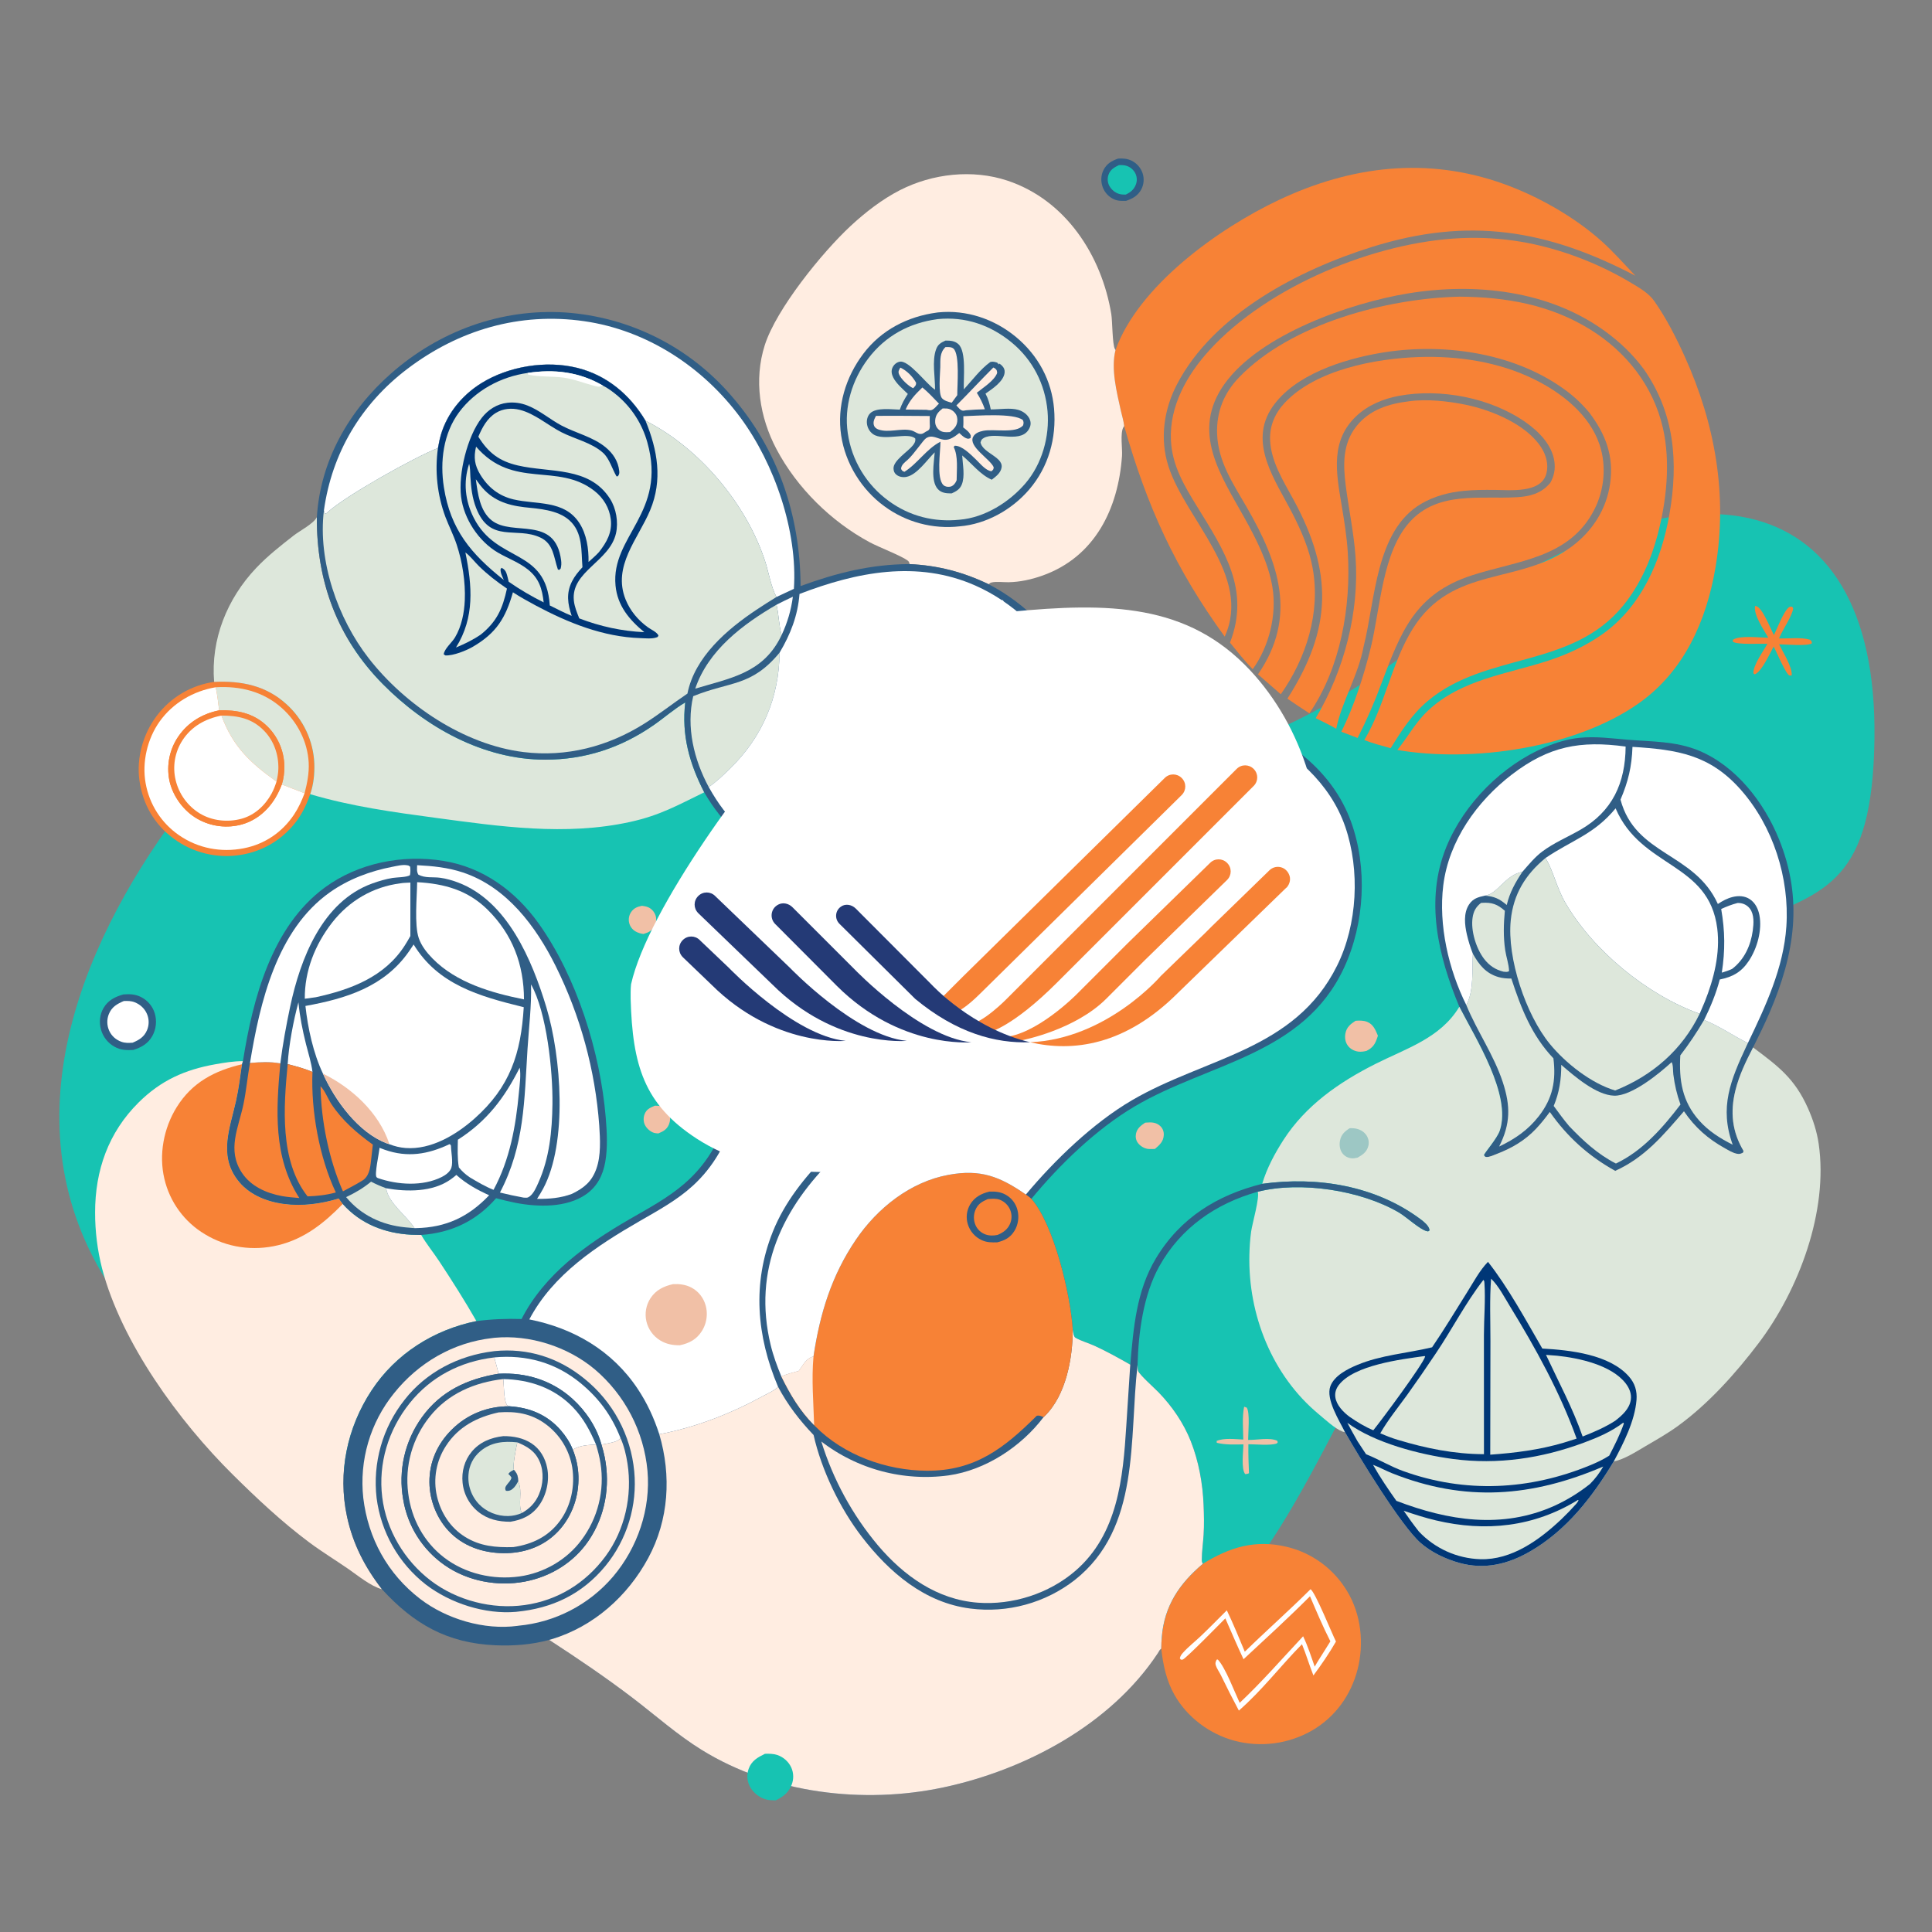 <svg xmlns="http://www.w3.org/2000/svg" xmlns:xlink="http://www.w3.org/1999/xlink" id="Layer_1" x="0px" y="0px" width="1024px" height="1024px" viewBox="0 0 1024 1024" xml:space="preserve"><rect x="0" y="0" width="1024" height="1024" fill="#808080" stroke="none"/> <path fill="#17C3B2" d="M764.5,331.5c0,0-117,101-205,68c-224.064-84.024-295-129-399-40c-89.075,76.228-289,333,113,454 s355,80,489-160s229-111,231-262C995.336,252.891,890.5,238.5,764.5,331.5z"></path> <path fill="#F1C0A6" d="M347.115,586.03c1.101-0.03,2.323,0.05,3.379,0.384c1.797,0.569,3.417,2.081,4.152,3.807 c0.787,1.853,0.638,3.953-0.115,5.793c-1.083,2.646-3.092,3.704-5.611,4.728c-0.714-0.051-1.464-0.078-2.157-0.272 c-2.028-0.564-4.098-2.425-4.985-4.31c-0.829-1.762-0.813-3.873-0.107-5.677C342.699,587.841,344.676,587.088,347.115,586.03z"></path> <path fill="#F1C0A6" d="M340.233,480.086c1.099,0.134,2.354,0.349,3.372,0.797c1.76,0.775,3.196,2.428,3.815,4.232 c0.076,0.229,0.143,0.46,0.196,0.693c0.055,0.235,0.097,0.475,0.126,0.713c0.03,0.239,0.047,0.479,0.054,0.722 c0.006,0.241,0,0.481-0.021,0.723c-0.019,0.241-0.049,0.479-0.093,0.717c-0.044,0.238-0.099,0.474-0.166,0.704 c-0.067,0.231-0.146,0.459-0.236,0.685c-0.09,0.224-0.19,0.441-0.304,0.654c-1.316,2.552-3.267,3.536-5.918,4.294 c-1.421-0.118-3.103-0.687-4.327-1.416c-0.206-0.125-0.405-0.26-0.597-0.403c-0.192-0.146-0.376-0.298-0.553-0.461 c-0.178-0.164-0.346-0.335-0.506-0.516c-0.158-0.18-0.31-0.366-0.449-0.563c-0.142-0.194-0.271-0.396-0.392-0.605 c-0.121-0.208-0.229-0.421-0.329-0.641c-0.1-0.219-0.188-0.442-0.263-0.67c-0.077-0.229-0.142-0.46-0.195-0.694 c-0.054-0.233-0.096-0.471-0.126-0.71c-0.03-0.238-0.049-0.479-0.054-0.719c-0.006-0.241,0-0.481,0.019-0.721 c0.019-0.24,0.049-0.479,0.092-0.717c0.043-0.236,0.098-0.471,0.164-0.701c0.065-0.231,0.144-0.459,0.232-0.684 c0.089-0.224,0.19-0.441,0.301-0.656c0.111-0.213,0.233-0.42,0.366-0.619C335.9,481.305,337.729,480.608,340.233,480.086z"></path> <path fill="#F1C0A6" d="M606.953,595.042l0.646-0.055c2.796-0.219,5.232-0.163,7.394,1.875c1.314,1.238,1.922,2.953,1.833,4.744 c-0.17,3.444-2.211,5.234-4.677,7.345c-1.131,0.045-2.285,0.106-3.416,0.024c-2.111-0.15-4.37-1.503-5.616-3.19 c-1.018-1.379-1.357-3.031-1.056-4.711C602.591,598.136,604.605,596.604,606.953,595.042z"></path> <path fill="#F1C0A6" d="M659.42,745.583l1.354,0.475c1.828,2.419,0.762,13.65,0.768,17.13c4.494,0.114,11.388-1.448,15.438,0.45 l0.254,0.807l-0.512,0.622c-3.461,1.226-11.117,0.41-15.048,0.407c-0.106,5.137,0.104,10.241,0.313,15.37 c-0.697,0.349-1.221,0.394-1.983,0.495c-2.262-2.586-1.049-12.085-0.96-15.783c-4.739,0.055-9.49,0.315-14.127-0.841l-0.095-0.979 c4.062-1.717,9.783-0.92,14.143-0.746C658.904,757.416,658.286,751.025,659.42,745.583z"></path> <path fill="#F1C0A6" d="M718.485,541.029c2.008-0.163,4.254-0.189,6.146,0.578c3.269,1.32,4.431,4.316,5.681,7.332 c-0.116,0.378-0.236,0.756-0.361,1.132c-1.159,3.454-2.391,5.274-5.68,6.929c-1.389,0.344-2.994,0.576-4.418,0.368 c-2.191-0.32-4.261-1.434-5.548-3.263c-1.336-1.899-1.626-4.139-1.204-6.385C713.718,544.438,715.801,542.751,718.485,541.029z"></path> <path fill="#F78236" d="M940.219,336.576c1.794-3.624,4.793-11.568,7.438-14.254c0.845-0.857,1.169-0.81,2.249-0.725l0.508,0.847 c-0.388,3.832-5.441,11.099-7.155,15.152l-0.326,0.782c5.244,0.179,11.265-0.751,16.315,0.658c0.89,0.854,0.979,0.621,1.067,1.943 c-2.311,1.588-13.831,0.573-17.367,0.518c1.868,3.884,7.29,12.349,6.646,16.539l-1.158,0.01c-1.993-0.925-6.944-12.743-8.352-15.373 c-2.004,3.583-6.344,13.363-10.014,14.741l-0.751-0.537c-0.12-4.459,5.313-11.749,7.455-15.654 c-3.519-0.156-16.261,0.639-18.333-1.148l0.051-0.985c3.743-2.472,14.102-1.096,18.735-1.087c-2.392-4.221-7.946-12.121-6.99-16.858 c0.209,0.05,0.423,0.082,0.627,0.146C934.345,322.39,938.307,333.197,940.219,336.576z"></path> <path fill="#305E86" d="M592.668,84.042c2.434-0.139,4.828,0.023,7.052,1.102c0.34,0.164,0.67,0.344,0.991,0.541 c0.321,0.197,0.633,0.409,0.934,0.636s0.59,0.469,0.866,0.725s0.541,0.524,0.791,0.807c0.251,0.282,0.487,0.575,0.708,0.88 c0.223,0.305,0.429,0.62,0.619,0.945c0.189,0.326,0.363,0.659,0.521,1.002c0.157,0.342,0.298,0.692,0.421,1.048 c0.12,0.354,0.224,0.714,0.307,1.078c0.084,0.365,0.148,0.732,0.194,1.104c0.047,0.372,0.073,0.744,0.082,1.118 c0.01,0.374-0.002,0.748-0.031,1.12c-0.03,0.373-0.078,0.744-0.146,1.111c-0.065,0.368-0.152,0.731-0.258,1.09 c-0.104,0.359-0.227,0.712-0.367,1.059c-0.14,0.347-0.299,0.685-0.475,1.016c-1.788,3.334-4.587,4.89-8.062,6.039 c-2.269,0.047-4.318,0.109-6.424-0.863c-0.341-0.155-0.674-0.327-0.998-0.515c-0.325-0.188-0.64-0.392-0.942-0.612 c-0.306-0.219-0.599-0.454-0.879-0.702c-0.28-0.249-0.549-0.511-0.804-0.786s-0.496-0.563-0.722-0.862 c-0.228-0.299-0.438-0.609-0.633-0.929c-0.195-0.321-0.374-0.65-0.537-0.988s-0.309-0.683-0.437-1.036 c-1.05-2.917-0.977-6.161,0.394-8.967C586.502,86.784,589.201,85.237,592.668,84.042z"></path> <path fill="#17C3B2" d="M593.038,87.51c1.426-0.035,2.79-0.04,4.158,0.418c0.256,0.087,0.507,0.188,0.754,0.299 c0.246,0.113,0.485,0.237,0.72,0.375c0.232,0.137,0.459,0.285,0.678,0.445c0.219,0.16,0.429,0.331,0.629,0.512 c0.201,0.181,0.393,0.372,0.574,0.573c0.181,0.201,0.353,0.41,0.514,0.628c0.16,0.218,0.309,0.444,0.445,0.677 c0.138,0.233,0.263,0.473,0.376,0.719c0.101,0.229,0.188,0.461,0.267,0.699c0.077,0.237,0.144,0.478,0.194,0.722 c0.054,0.244,0.095,0.489,0.122,0.737c0.028,0.248,0.045,0.497,0.049,0.746c0.003,0.249-0.006,0.499-0.027,0.747 c-0.021,0.248-0.055,0.495-0.102,0.74c-0.046,0.246-0.104,0.488-0.174,0.727c-0.07,0.239-0.152,0.475-0.246,0.706 c-1.036,2.607-2.871,4.014-5.336,5.172c-1.104-0.011-2.175-0.024-3.251-0.308c-2.229-0.589-4.278-2.25-5.377-4.27 c-0.124-0.228-0.235-0.462-0.334-0.702c-0.1-0.24-0.186-0.485-0.259-0.734c-0.072-0.249-0.132-0.501-0.179-0.756 c-0.047-0.255-0.079-0.513-0.099-0.771c-0.02-0.259-0.023-0.518-0.017-0.777c0.01-0.26,0.03-0.518,0.065-0.775 c0.036-0.257,0.086-0.512,0.148-0.763c0.063-0.252,0.139-0.5,0.227-0.744C588.537,89.839,590.579,88.723,593.038,87.51z"></path> <path fill="#F1C0A6" d="M595.253,373.048c4.552-1.702,9.052-4.007,13.711-5.325c12.192-3.447,26.392-1.471,37.769,3.777 c5.263,2.428,9.842,5.541,13.328,10.243c-16.589-6.158-30.688-7.328-48.15-6.741c-3.746,0.05-7.539-0.265-11.276-0.511 C598.836,374.021,597.043,373.541,595.253,373.048z"></path> <path fill="#305E86" d="M65.377,527.075c3.335-0.263,6.27-0.168,9.328,1.357c0.432,0.216,0.851,0.45,1.259,0.707 c0.407,0.257,0.801,0.533,1.181,0.83s0.744,0.612,1.091,0.945c0.349,0.333,0.679,0.684,0.991,1.05 c0.313,0.367,0.605,0.749,0.879,1.146c0.274,0.396,0.527,0.806,0.76,1.228c0.231,0.422,0.442,0.854,0.631,1.298 c0.188,0.444,0.354,0.896,0.497,1.355c1.241,3.937,0.771,8.507-1.256,12.104c-2.301,4.084-5.818,6.084-10.178,7.409 c-3.586,0.193-6.627,0.081-9.844-1.704c-0.436-0.24-0.857-0.501-1.267-0.783c-0.409-0.28-0.804-0.582-1.183-0.902 c-0.379-0.321-0.741-0.661-1.086-1.021c-0.345-0.356-0.671-0.729-0.979-1.121c-0.309-0.39-0.596-0.794-0.863-1.214 c-0.268-0.418-0.513-0.85-0.737-1.293c-0.224-0.443-0.426-0.896-0.604-1.359c-0.18-0.464-0.334-0.936-0.466-1.413 c-1.071-3.852-0.669-7.998,1.364-11.466C57.298,530.133,61,528.311,65.377,527.075z"></path> <path fill="#FFFFFF" d="M65.614,530.564c2.037-0.079,3.873-0.093,5.799,0.668c2.872,1.133,5.221,3.27,6.453,6.115 c0.148,0.343,0.28,0.689,0.396,1.045c0.114,0.354,0.209,0.715,0.287,1.078c0.077,0.365,0.136,0.732,0.176,1.104 c0.04,0.37,0.062,0.742,0.063,1.115c0.002,0.372-0.016,0.743-0.052,1.113c-0.035,0.371-0.09,0.739-0.164,1.104 c-0.073,0.366-0.166,0.727-0.274,1.083c-0.11,0.354-0.238,0.705-0.384,1.048c-1.539,3.602-4.161,5.157-7.63,6.614 c-2.061,0.135-3.954,0.231-5.927-0.48c-2.859-1.035-5.19-3.024-6.458-5.813c-0.158-0.345-0.299-0.697-0.422-1.058 c-0.123-0.359-0.227-0.724-0.313-1.093c-0.086-0.37-0.153-0.743-0.2-1.119c-0.048-0.377-0.077-0.755-0.086-1.134 s0.001-0.759,0.03-1.137c0.028-0.378,0.077-0.754,0.146-1.128s0.153-0.742,0.259-1.107c0.105-0.364,0.229-0.723,0.37-1.075 C59.244,533.667,62.013,532.119,65.614,530.564z"></path> <path fill="#F78236" d="M746.83,212.686c9.455-1.338,20.89-0.054,30.19,1.875c13.647,2.832,32.106,10.389,39.922,22.695 c2.578,4.06,3.925,8.989,2.68,13.739c-2.793,10.658-19.487,8.703-27.848,8.656c-5.299-0.03-10.568-0.012-15.85,0.497 c-7.884,0.76-15.793,2.831-22.661,6.868c-24.271,14.268-24.271,51.071-30.499,75.551c-2.671,14.963-11.716,29.54-14.539,43.678 c-3.489-2.054-7.253-3.773-10.865-5.608c15.009-25.201,23.22-56.288,21.104-85.598c-0.922-12.764-3.611-25.234-5.225-37.903 c-1.399-10.996-1.604-21.994,5.649-31.163C725.857,217.167,736.087,213.981,746.83,212.686z"></path> <path fill="#F78236" d="M113.495,361.419c14.336-0.673,27.444,1.896,38.356,11.828c0.551,0.498,1.088,1.009,1.613,1.533 c0.525,0.524,1.037,1.062,1.535,1.61c0.499,0.551,0.982,1.112,1.453,1.687c0.471,0.573,0.927,1.158,1.368,1.755 s0.867,1.203,1.279,1.821c0.411,0.617,0.808,1.244,1.188,1.882c0.38,0.637,0.744,1.283,1.093,1.938 c0.348,0.655,0.68,1.319,0.995,1.991c0.314,0.672,0.614,1.351,0.896,2.037c0.282,0.687,0.547,1.379,0.794,2.079 c0.248,0.699,0.479,1.404,0.69,2.116c0.212,0.71,0.407,1.426,0.584,2.146c0.177,0.721,0.336,1.445,0.477,2.174 c0.142,0.729,0.265,1.46,0.369,2.194s0.191,1.472,0.259,2.211c0.069,0.738,0.119,1.479,0.15,2.22 c0.199,5.446-0.382,11.131-2.171,16.303c-1.673,4.812-3.764,9.354-6.714,13.528c-0.443,0.624-0.902,1.235-1.377,1.835 c-0.476,0.602-0.964,1.189-1.467,1.766c-0.505,0.576-1.022,1.139-1.556,1.688c-0.531,0.55-1.078,1.086-1.637,1.608 c-0.559,0.521-1.13,1.03-1.715,1.522c-0.584,0.494-1.182,0.973-1.79,1.437c-0.609,0.463-1.229,0.911-1.86,1.344 s-1.272,0.849-1.925,1.248c-0.652,0.4-1.313,0.784-1.986,1.151c-0.671,0.365-1.351,0.716-2.04,1.049 c-0.688,0.332-1.386,0.646-2.091,0.945c-0.705,0.298-1.417,0.576-2.136,0.84c-0.719,0.261-1.443,0.504-2.175,0.729 c-0.73,0.228-1.467,0.435-2.209,0.621c-0.741,0.188-1.487,0.358-2.237,0.509c-0.75,0.151-1.503,0.283-2.26,0.396 c-0.769,0.12-1.537,0.221-2.31,0.302c-0.771,0.082-1.545,0.146-2.32,0.188s-1.552,0.065-2.328,0.07s-1.553-0.01-2.329-0.044 c-0.775-0.033-1.55-0.086-2.323-0.158c-0.772-0.071-1.544-0.164-2.313-0.273c-0.77-0.11-1.534-0.24-2.296-0.391 c-0.763-0.147-1.521-0.314-2.274-0.502c-0.754-0.186-1.502-0.391-2.246-0.612c-0.744-0.226-1.481-0.466-2.213-0.728 c-0.732-0.26-1.457-0.538-2.175-0.834c-0.717-0.296-1.427-0.608-2.13-0.939c-0.702-0.331-1.396-0.682-2.081-1.046 c-0.686-0.365-1.36-0.748-2.026-1.147s-1.322-0.814-1.967-1.247c-0.646-0.432-1.28-0.88-1.903-1.343 c-10.182-7.448-16.318-18.176-18.09-30.643c-1.709-12.026,1.862-24.757,9.164-34.425c0.454-0.604,0.922-1.195,1.405-1.775 c0.482-0.581,0.979-1.149,1.49-1.705c0.512-0.557,1.035-1.1,1.572-1.63c0.538-0.531,1.087-1.048,1.65-1.552 c0.563-0.503,1.138-0.992,1.724-1.468c0.587-0.476,1.186-0.936,1.794-1.382c0.609-0.446,1.229-0.877,1.86-1.293 c0.63-0.415,1.271-0.815,1.92-1.2c0.65-0.384,1.31-0.752,1.978-1.104c0.668-0.353,1.345-0.688,2.029-1.006 c0.686-0.319,1.376-0.621,2.076-0.905c0.699-0.285,1.405-0.553,2.118-0.803s1.431-0.482,2.154-0.697 c0.725-0.216,1.453-0.413,2.187-0.592c0.733-0.18,1.471-0.341,2.212-0.483C112.003,361.65,112.748,361.525,113.495,361.419z"></path> <path fill="#DDE7DB" d="M114.34,364.251c12.961-0.742,25.2,2.237,35.062,11.045c8.234,7.354,13.598,17.782,14.21,28.862 c0.305,5.478-0.802,10.991-2.174,16.266l-12.058-4.646c1.006-3.218,1.361-6.485,1.31-9.85c-0.009-0.501-0.029-1.002-0.063-1.502 s-0.079-0.999-0.137-1.497c-0.06-0.498-0.131-0.993-0.214-1.486c-0.083-0.495-0.179-0.987-0.286-1.478 c-0.108-0.489-0.229-0.976-0.36-1.46c-0.133-0.482-0.277-0.963-0.434-1.438c-0.156-0.478-0.324-0.949-0.504-1.417 c-0.18-0.468-0.372-0.931-0.574-1.39c-0.204-0.458-0.418-0.911-0.645-1.358c-0.226-0.447-0.462-0.889-0.71-1.324 c-0.248-0.437-0.507-0.865-0.777-1.288c-0.269-0.423-0.549-0.838-0.839-1.247c-0.291-0.409-0.591-0.81-0.9-1.204 c-0.312-0.394-0.631-0.778-0.96-1.156c-0.33-0.378-0.669-0.747-1.018-1.107c-0.348-0.361-0.705-0.713-1.07-1.055 c-7.037-6.62-15.708-8.309-25.042-8.024C115.651,372.401,115.215,368.287,114.34,364.251z"></path> <path fill="#FFFFFF" d="M161.438,420.424c-1.514,3.962-3.191,7.701-5.549,11.244c-6.289,9.456-15.567,15.764-26.728,17.945 c-11.978,2.341-24.168,0.059-34.241-6.919c-0.579-0.398-1.148-0.812-1.707-1.236c-0.56-0.427-1.107-0.866-1.645-1.32 c-0.536-0.453-1.062-0.92-1.575-1.398c-0.515-0.479-1.016-0.973-1.504-1.478c-0.489-0.505-0.966-1.021-1.43-1.55 s-0.914-1.067-1.35-1.619c-0.437-0.551-0.859-1.111-1.269-1.684c-0.408-0.572-0.803-1.153-1.182-1.745 c-0.38-0.592-0.744-1.192-1.094-1.802c-0.351-0.61-0.685-1.229-1.002-1.854c-0.319-0.627-0.622-1.261-0.91-1.901 c-0.287-0.642-0.56-1.289-0.813-1.943c-0.255-0.655-0.494-1.316-0.716-1.983c-0.222-0.666-0.427-1.339-0.616-2.016 c-0.188-0.677-0.359-1.358-0.515-2.044c-0.155-0.687-0.292-1.375-0.413-2.067c-1.979-11.052,0.897-23.479,7.423-32.632 c7.042-9.875,17.878-16.153,29.735-18.169c0.875,4.036,1.311,8.15,1.817,12.244c-8.82,1.774-16.432,6.285-21.587,13.796 c-0.288,0.418-0.566,0.843-0.835,1.274c-0.268,0.431-0.523,0.87-0.77,1.314c-0.246,0.444-0.48,0.896-0.703,1.351 c-0.223,0.457-0.435,0.919-0.635,1.386c-0.2,0.467-0.389,0.938-0.564,1.415c-0.177,0.477-0.341,0.957-0.494,1.439 c-0.151,0.485-0.292,0.975-0.42,1.467c-0.128,0.49-0.244,0.984-0.347,1.481s-0.194,0.997-0.272,1.499s-0.144,1.005-0.196,1.51 c-0.054,0.507-0.093,1.013-0.121,1.521c-0.027,0.507-0.042,1.015-0.045,1.521c-0.003,0.508,0.008,1.017,0.031,1.523 c0.022,0.507,0.059,1.014,0.106,1.519c0.048,0.508,0.109,1.012,0.183,1.515c0.074,0.502,0.16,1.003,0.26,1.501 c1.63,7.841,6.791,15.26,13.491,19.624c0.435,0.278,0.875,0.547,1.323,0.805c0.447,0.258,0.901,0.504,1.361,0.739 c0.46,0.233,0.926,0.457,1.396,0.669c0.473,0.211,0.948,0.41,1.43,0.598c0.479,0.188,0.966,0.364,1.456,0.527 c0.489,0.163,0.982,0.313,1.48,0.453c0.498,0.138,0.998,0.264,1.502,0.378c0.504,0.112,1.011,0.214,1.52,0.302 c0.509,0.089,1.02,0.164,1.531,0.227c0.514,0.063,1.026,0.112,1.542,0.149s1.03,0.062,1.548,0.072 c0.516,0.011,1.031,0.01,1.549-0.005c0.516-0.016,1.031-0.043,1.546-0.083c0.515-0.041,1.028-0.096,1.541-0.16 c0.512-0.066,1.021-0.146,1.53-0.237s1.014-0.195,1.517-0.313c8.026-1.885,14.5-7.135,18.751-14.07 c1.464-2.391,2.611-4.813,3.617-7.425L161.438,420.424z"></path> <path fill="#F78236" d="M116.157,376.495c9.334-0.284,18.005,1.404,25.042,8.024c0.365,0.342,0.723,0.693,1.07,1.055 c0.349,0.36,0.688,0.729,1.018,1.107c0.329,0.378,0.648,0.763,0.96,1.156c0.31,0.395,0.609,0.795,0.9,1.204 c0.29,0.409,0.57,0.824,0.839,1.247c0.271,0.423,0.529,0.852,0.777,1.288s0.484,0.877,0.71,1.324c0.227,0.447,0.44,0.9,0.645,1.358 c0.202,0.459,0.395,0.922,0.574,1.39c0.18,0.468,0.349,0.94,0.504,1.417c0.156,0.476,0.301,0.954,0.434,1.438 c0.132,0.484,0.252,0.971,0.36,1.46c0.107,0.489,0.203,0.981,0.286,1.478c0.083,0.493,0.154,0.988,0.214,1.486 c0.058,0.498,0.104,0.997,0.137,1.497s0.054,1.001,0.063,1.502c0.052,3.363-0.304,6.632-1.31,9.85 c-1.006,2.612-2.153,5.033-3.617,7.425c-4.251,6.937-10.725,12.187-18.751,14.069c-0.503,0.118-1.008,0.224-1.517,0.313 c-0.509,0.092-1.019,0.171-1.53,0.237c-0.513,0.064-1.026,0.119-1.541,0.16c-0.515,0.039-1.03,0.067-1.546,0.082 c-0.518,0.016-1.033,0.017-1.549,0.006c-0.518-0.013-1.032-0.035-1.547-0.072c-0.517-0.037-1.029-0.086-1.542-0.149 c-0.514-0.063-1.023-0.138-1.532-0.227c-0.509-0.088-1.016-0.188-1.52-0.302c-0.504-0.114-1.004-0.24-1.502-0.378 c-0.498-0.14-0.991-0.29-1.48-0.453c-0.49-0.163-0.977-0.339-1.456-0.527c-0.481-0.188-0.958-0.387-1.43-0.598 c-0.471-0.212-0.937-0.436-1.396-0.669c-0.46-0.235-0.914-0.481-1.361-0.739s-0.889-0.525-1.322-0.805 c-6.701-4.364-11.862-11.783-13.492-19.624c-0.1-0.498-0.186-0.999-0.26-1.501c-0.073-0.503-0.135-1.008-0.183-1.515 c-0.048-0.505-0.084-1.012-0.106-1.519c-0.023-0.508-0.034-1.017-0.031-1.523s0.018-1.016,0.045-1.521 c0.028-0.509,0.067-1.015,0.121-1.521c0.053-0.505,0.119-1.008,0.196-1.51c0.078-0.502,0.17-1.002,0.272-1.499 c0.104-0.497,0.219-0.991,0.347-1.482s0.269-0.979,0.42-1.466c0.152-0.483,0.317-0.965,0.494-1.439 c0.177-0.478,0.365-0.948,0.564-1.416c0.2-0.467,0.412-0.929,0.635-1.386c0.223-0.455,0.458-0.906,0.703-1.351 s0.502-0.883,0.77-1.314c0.269-0.431,0.547-0.856,0.835-1.274C99.727,382.78,107.337,378.27,116.157,376.495z"></path> <path fill="#DDE7DB" d="M117.362,379.265c8.733,0.016,16.176,1.46,22.571,8.007c5.274,5.398,7.776,12.724,7.608,20.191 c-0.051,2.273-0.481,4.56-0.983,6.771C132.539,404.278,123.443,395.674,117.362,379.265z"></path> <path fill="#FFFFFF" d="M146.558,414.234c-0.688,2.198-1.528,4.4-2.643,6.425c-3.463,6.284-8.933,11.413-15.976,13.312 c-7.294,1.968-15.544,1.106-22.026-2.818c-0.398-0.243-0.79-0.496-1.177-0.76c-0.385-0.262-0.764-0.533-1.136-0.813 c-0.373-0.281-0.738-0.571-1.096-0.87c-0.358-0.3-0.708-0.607-1.051-0.924c-0.344-0.317-0.678-0.642-1.004-0.976 c-0.327-0.332-0.646-0.673-0.955-1.021c-0.311-0.349-0.611-0.705-0.903-1.068c-0.292-0.362-0.575-0.732-0.849-1.11 c-0.274-0.378-0.539-0.763-0.794-1.152c-0.256-0.39-0.5-0.786-0.735-1.189c-0.236-0.401-0.461-0.811-0.676-1.225 c-0.216-0.414-0.42-0.833-0.615-1.257s-0.379-0.853-0.552-1.285c-0.174-0.433-0.336-0.869-0.488-1.311 c-0.152-0.442-0.293-0.887-0.423-1.334s-0.249-0.898-0.356-1.354c-0.107-0.446-0.205-0.895-0.29-1.345s-0.159-0.902-0.221-1.357 c-0.063-0.454-0.113-0.91-0.152-1.367c-0.039-0.456-0.065-0.913-0.082-1.372c-0.016-0.457-0.02-0.916-0.013-1.375 c0.008-0.459,0.027-0.916,0.058-1.373c0.031-0.459,0.073-0.915,0.127-1.37c0.055-0.456,0.12-0.909,0.196-1.361 c0.077-0.452,0.166-0.902,0.267-1.351c0.1-0.447,0.211-0.893,0.333-1.334c0.121-0.441,0.256-0.881,0.399-1.315 c0.146-0.436,0.3-0.866,0.467-1.294c0.167-0.428,0.345-0.85,0.532-1.268c0.188-0.419,0.387-0.832,0.596-1.239 c0.209-0.409,0.43-0.813,0.658-1.208c0.229-0.397,0.469-0.789,0.718-1.173c4.79-7.414,12.198-11.472,20.664-13.135 C123.443,395.674,132.539,404.278,146.558,414.234z"></path> <path fill="#F78236" d="M637.529,828.85c14.201-8.803,27.726-12.965,44.394-9.021c0.833,0.197,1.659,0.415,2.481,0.654 c0.822,0.237,1.638,0.496,2.445,0.776c0.81,0.28,1.611,0.58,2.404,0.9c0.794,0.319,1.578,0.66,2.355,1.02 c0.776,0.36,1.543,0.739,2.301,1.139c0.758,0.396,1.505,0.813,2.241,1.251c0.736,0.436,1.462,0.89,2.176,1.36 c0.715,0.474,1.415,0.963,2.104,1.472c0.688,0.507,1.365,1.03,2.028,1.572s1.312,1.101,1.945,1.675 c0.635,0.573,1.255,1.163,1.859,1.77c0.604,0.605,1.195,1.226,1.769,1.86c0.574,0.634,1.133,1.283,1.673,1.946 c0.541,0.663,1.065,1.34,1.573,2.028c0.507,0.69,0.995,1.393,1.468,2.106s0.927,1.438,1.361,2.176 c7.323,12.166,8.947,27.597,5.445,41.258c-3.504,13.667-11.848,25.257-24.084,32.38c-0.771,0.442-1.549,0.866-2.338,1.271 c-0.79,0.403-1.589,0.789-2.397,1.153c-0.81,0.365-1.626,0.712-2.451,1.036c-0.824,0.325-1.657,0.631-2.497,0.916 c-0.842,0.285-1.688,0.549-2.541,0.793c-0.854,0.243-1.712,0.467-2.575,0.668c-0.864,0.201-1.733,0.383-2.605,0.541 c-0.873,0.159-1.749,0.299-2.629,0.414c-0.88,0.117-1.762,0.212-2.646,0.286c-0.886,0.073-1.771,0.125-2.657,0.156 c-0.888,0.03-1.773,0.038-2.661,0.025c-0.886-0.014-1.772-0.048-2.659-0.104c-0.885-0.057-1.769-0.135-2.649-0.232 c-0.882-0.1-1.761-0.221-2.637-0.361c-0.876-0.144-1.748-0.306-2.615-0.49s-1.73-0.391-2.589-0.617 c-13.202-3.529-25.163-12.463-31.896-24.419c-4.235-7.52-5.982-15.866-6.939-24.356c0.021-2.104,0.121-4.205,0.3-6.305 C617.148,851.054,625.151,839.283,637.529,828.85z"></path> <path fill="#FFFFFF" d="M694.6,842.324c2.44,1.345,11.367,23.541,13.492,27.728c-3.542,6.177-7.712,12.251-11.952,17.974 c-2.186-5.451-3.831-11.101-6.061-16.556c-11.43,11.571-21.1,24.419-33.452,35.175c-3.313-6.202-6.496-12.471-9.556-18.802 c-0.807-1.632-2.217-3.6-2.724-5.297c-0.333-1.12,0.021-1.895,0.516-2.882l0.58-0.097c4.083,4.281,8.899,17.209,11.618,22.98 c11.846-11.17,22.5-23.413,33.621-35.283c2.489,5.19,4.247,10.677,6.139,16.104c1.464-2.636,3.149-5.176,4.748-7.734l3.562-5.688 c-3.973-7.795-7.371-15.845-10.801-23.889c-11.396,11.424-23.412,22.384-35.228,33.376c-3.368-7.144-6.459-14.437-9.65-21.661 c-2.653,2.666-20.639,21.047-22.534,21.826c-0.322,0.136-0.698,0.031-1.048,0.047l-0.532-0.68c0.266-1.312,0.854-2.044,1.717-3.016 c2.719-3.056,6.1-5.672,9.08-8.487c4.803-4.536,9.426-9.298,14.108-13.958c3.449,7.188,6.447,14.586,9.525,21.937 C671.216,864.231,683.247,853.641,694.6,842.324z"></path> <path fill="#F78236" d="M751.948,189.237c20.869-0.696,42.439,2.534,61.271,11.829c14.595,7.204,29.286,18.712,34.611,34.702 c3.699,11.106,2.531,23.854-2.764,34.251c-13.176,25.873-40.549,27.022-64.831,34.888c-30.341,9.83-37.761,29.983-48.145,57.578 c-3.607,9.8-7.783,19.352-12.525,28.655l-8.663-3.299c6.686-13.193,12.135-30.271,15.667-44.75 c5.075-20.81,6.02-50.41,20.734-66.556c14.951-16.405,37.148-11.842,56.817-13.009c6.664-0.395,12.649-1.942,17.172-7.169 l0.455-0.534c2.007-3.673,2.706-7.29,2.075-11.454c-1.336-8.828-8.462-15.884-15.48-20.76 c-18.502-12.853-44.919-17.879-66.966-13.782c-8.148,1.515-16.238,4.871-22.354,10.583c-13.955,13.035-10.858,29.932-8.02,46.843 c1.422,8.468,2.818,17.005,3.35,25.583c1.779,28.737-3.805,61.08-20.35,85.235c-3.929-2.523-7.813-5.11-11.658-7.76 c23.745-37.069,24.144-66.873,3.437-105.113c-5.37-9.918-12.203-20.49-12.612-32.104c-0.269-7.593,2.736-14.266,7.871-19.71 C697.496,195.941,728.997,190.022,751.948,189.237z"></path> <path fill="#F78236" d="M591.243,185.5c12.232-34.042,54.548-64.397,86.584-79.52c38.415-18.135,78.775-23.053,119.374-8.425 c18.015,6.491,37.265,17.396,51.62,30.225c6.39,5.709,12.052,12.21,17.979,18.385c-46.854-24.526-88.335-31.32-139.588-15.294 c-38.803,12.134-84.041,35.544-103.451,72.959c-6.938,13.374-9.107,28.779-4.476,43.27c9.049,28.304,44.487,58.161,29.834,90.32 c-26.12-35.918-41.171-68.945-53.293-111.621c-0.252-2.658-1.197-5.558-1.773-8.183C591.886,207.734,588.725,195.531,591.243,185.5z "></path> <path fill="#DDE7DB" d="M113.495,361.419c-1.865-22.518,6.871-44.127,22.281-60.375c6.072-6.402,12.9-11.764,19.843-17.177 c3.401-2.652,10.378-6.157,12.315-9.714c-0.18,34.052,10.805,63.976,34.973,88.434c22.604,22.875,53.313,40.061,86.057,40.064 c21.065,0.003,40.161-6.287,57.443-18.285c5.577-3.872,10.97-8.642,16.79-12.064c-2.016,17.32,2.176,32.27,10.056,47.643 c-14.075,6.834-23.382,12.211-39.276,15.698c-34.283,7.527-69.009,2.399-103.261-2.191c-22.498-3.017-44.473-6.057-66.291-12.507 c1.789-5.172,2.37-10.855,2.171-16.303c-0.032-0.74-0.082-1.48-0.15-2.22c-0.067-0.739-0.153-1.477-0.259-2.211 c-0.104-0.734-0.229-1.466-0.369-2.194s-0.3-1.453-0.477-2.174c-0.177-0.721-0.372-1.437-0.584-2.146 c-0.212-0.712-0.442-1.417-0.69-2.116c-0.247-0.7-0.512-1.393-0.794-2.079c-0.281-0.687-0.581-1.365-0.896-2.037 c-0.315-0.672-0.647-1.336-0.995-1.991c-0.349-0.655-0.713-1.301-1.093-1.938c-0.381-0.638-0.777-1.265-1.188-1.882 c-0.412-0.618-0.838-1.225-1.279-1.821c-0.441-0.597-0.897-1.182-1.368-1.755c-0.471-0.574-0.955-1.136-1.453-1.687 c-0.498-0.549-1.011-1.086-1.535-1.61c-0.524-0.524-1.063-1.035-1.613-1.533C140.94,363.315,127.831,360.746,113.495,361.419z"></path> <path fill="#F78236" d="M773.648,157.238c24.494,0.177,47.885,4.24,69.032,17.295c19.259,11.888,33.556,29.989,38.677,52.231 c4.181,18.159,1.912,39.042-2.843,56.898c-3.56,13.368-9.339,26.423-18.109,37.214c-27.373,33.675-72.588,24.532-103.677,50.665 c-8.353,7.019-13.982,15.871-19.661,25.031c-4.732-1.306-9.387-2.563-13.979-4.311c11.034-18.404,14.364-40.783,25.671-58.964 c21.079-33.897,56.59-22.925,84.396-43.701c10.916-8.155,18.359-19.773,20.242-33.351c2.026-14.609-2.325-25.99-11.011-37.525 c-2.04-2.466-4.236-4.784-6.591-6.953s-4.845-4.169-7.47-6c-27.107-19.21-64.538-24.226-96.814-18.679 c-19.395,3.333-45.103,11.367-56.952,28.385c-13.437,19.292,1.617,39.376,10.561,56.886c4.666,9.135,8.81,18.659,10.625,28.81 c4.225,23.607-3.379,47.508-16.895,66.803l-12.091-10.55c21.068-30.625,11.046-59.067-5.864-88.406 c-7.202-12.496-15.377-24.347-15.816-39.267c-0.339-11.563,3.642-21.426,11.643-29.731 C684.163,171.534,735.095,158.1,773.648,157.238z"></path> <path fill="#F78236" d="M774.313,126.219c5.25-0.237,10.499-0.202,15.745,0.104c5.248,0.307,10.465,0.884,15.651,1.733 c20.465,3.398,41.199,11.266,58.967,21.962c4.361,2.626,9.117,5.3,12.103,9.534c6.36,9.025,11.668,19.463,16.208,29.514 c16.001,35.421,22.785,73.231,16.246,111.785c-4.79,28.248-16.675,55.041-40.719,71.965 c-33.588,23.642-88.063,31.511-127.908,24.678c5.634-6.911,9.494-14.453,16.133-20.723c17.774-16.788,42.072-19.427,64.224-26.724 c9.872-3.252,19.475-7.708,28.01-13.677c21.018-14.694,31.563-39.245,35.857-63.795c4.828-27.585,2.783-53.665-13.724-77.106 c-5.764-7.738-12.623-14.266-20.423-19.936c-29.706-21.591-68.747-25.843-104.211-20.047c-30.983,5.064-78.921,21.856-97.556,48.163 c-17.855,25.207-1.995,48.095,10.6,70.695c6.329,11.357,12.805,24.021,14.905,36.929c2.381,14.623-1.792,31.464-10.462,43.422 c-4.302-4.392-8.17-9.31-12.038-14.08c10.832-28.015-2.966-48.667-17.444-72.135c-6.822-11.057-13.232-21.769-13.864-35.109 c-0.864-18.242,8.599-34.852,20.563-47.932C672.1,151.631,728.968,128.204,774.313,126.219z"></path> <path fill="#FFEDE1" d="M128.765,562.434l-0.467,1.65c-0.933,6.47-1.746,13.023-3.166,19.409c-3.14,14.118-9.174,28.28,0.46,41.444 c5.868,8.02,15.258,11.875,24.851,13.16c9.704,1.304,19.76-0.053,29.08-2.898l2.142,2.922c9.449,10.598,22.271,15.557,36.329,16.305 c1.749,0.078,3.5,0.119,5.251,0.123c2.815,4.812,6.441,9.241,9.522,13.907c6.841,10.358,13.579,20.972,19.746,31.744 c-22.635,4.632-42.767,17.301-55.568,36.747c-12.999,19.746-18.021,43.644-13.031,66.84c3.136,14.581,9.462,26.813,18.538,38.546 c-5.929-1.556-12.827-7.314-17.908-10.81c-6.881-4.734-14.028-9.096-20.724-14.093c-14.451-10.786-27.687-23.229-40.486-35.901 c-28.488-28.208-58.978-69.952-69.24-109.237c-1.236-4.849-2.163-9.756-2.78-14.721c-0.617-4.966-0.921-9.95-0.91-14.953 c-0.001-22.288,7.028-42.352,23.023-58.238c11.873-11.793,24.593-17.434,40.774-20.31 C119.026,563.212,123.85,562.428,128.765,562.434z"></path> <path fill="#F78236" d="M181.664,638.121c-9.768,10.065-20.246,18.452-34.153,21.848c-13.308,3.25-27.225,1.325-38.952-5.831 c-0.667-0.396-1.324-0.813-1.97-1.244c-0.646-0.431-1.282-0.878-1.906-1.342c-0.624-0.463-1.236-0.94-1.836-1.435 s-1.187-1.003-1.761-1.526c-0.575-0.522-1.136-1.061-1.684-1.612c-0.547-0.551-1.081-1.114-1.6-1.692 c-0.519-0.579-1.023-1.17-1.513-1.773s-0.963-1.219-1.422-1.846s-0.901-1.266-1.328-1.915c-0.428-0.648-0.836-1.309-1.23-1.979 c-0.394-0.67-0.77-1.351-1.129-2.038c-0.359-0.689-0.701-1.388-1.026-2.094c-0.323-0.706-0.631-1.42-0.919-2.142 c-0.289-0.722-0.559-1.449-0.811-2.184c-0.252-0.735-0.486-1.478-0.7-2.225c-0.215-0.746-0.411-1.498-0.588-2.255 c-3.042-12.845-0.398-26.865,6.537-38.035c8.096-13.041,20.047-19.327,34.624-22.718c-0.933,6.47-1.746,13.023-3.166,19.409 c-3.14,14.118-9.174,28.28,0.46,41.443c5.868,8.021,15.258,11.875,24.851,13.161c9.704,1.303,19.76-0.053,29.08-2.898 L181.664,638.121z"></path> <path fill="#305E86" d="M128.765,562.434c5.199-32.896,15.164-71.307,43.393-92.033c17.803-13.073,41.226-17.613,62.881-14.104 c21.104,3.423,38.196,15.992,50.46,33.169c20.114,28.179,32.648,68.165,35.525,102.59c0.652,7.802,1.128,16.039-0.226,23.782 c-1.219,6.962-4.181,12.916-10.089,17.104c-10.294,7.295-25.642,6.877-37.471,4.578c-3.458-0.704-6.891-1.519-10.297-2.439 c-10.522,12.097-23.735,18.324-39.697,19.47c-1.751-0.004-3.502-0.045-5.251-0.123c-14.058-0.748-26.88-5.707-36.329-16.305 l-2.142-2.922c-9.32,2.847-19.376,4.202-29.08,2.898c-9.593-1.286-18.982-5.142-24.851-13.161c-9.634-13.163-3.6-27.325-0.46-41.443 c1.42-6.386,2.232-12.939,3.166-19.409L128.765,562.434z"></path> <path fill="#FFFFFF" d="M158.177,531.253c0.713,7.565,2.184,14.877,4.027,22.237c1.205,4.81,2.826,9.734,3.413,14.662 c-4.29-1.813-8.623-2.997-13.134-4.135C153.002,554.324,155.561,540.704,158.177,531.253z"></path> <path fill="#DDE7DB" d="M196.679,626.308c2.621,1.362,5.22,2.475,7.991,3.495c1.093,7.841,10.834,14.517,15.05,21.135 c-1.634-0.12-3.266-0.26-4.896-0.416c-12.357-1.214-23.432-6.396-31.37-16.021C188.319,632.183,192.512,629.74,196.679,626.308z"></path> <path fill="#FFFFFF" d="M238.177,606.459c0.594,0.09,0.239-0.036,0.834,0.764c0.06,3.311,1.223,8.719,0.213,11.744 c-0.721,2.164-3.076,3.851-5.017,4.83c-10.136,5.12-23.524,4.229-33.942,0.604c-0.22-0.15-0.471-0.263-0.66-0.449 c-1.237-1.229,1.277-12.577,1.484-14.911l0.055-0.681c0.925,0.36,1.854,0.708,2.79,1.04 C215.999,613.646,226.835,611.84,238.177,606.459z"></path> <path fill="#F78236" d="M169.889,575.741c2.336,2.267,3.915,6.644,5.775,9.459c5.833,8.826,13.463,15.337,21.946,21.461 c-0.24,2.273-0.495,4.548-0.763,6.82c-0.5,4.19-0.652,9.09-4.181,11.86c-3.518,2.227-7.229,4.134-10.895,6.103 C174.35,614.604,170.183,594.032,169.889,575.741z"></path> <path fill="#FFFFFF" d="M204.67,629.803c10.954,1.965,24.635,2.08,34.141-4.661c1.059-0.75,2.095-1.533,3.061-2.401 c5.191,4.67,11.053,7.896,17.382,10.774c-10.836,11.409-22.872,17.133-38.775,17.414l-0.758,0.009 C215.504,644.318,205.763,637.644,204.67,629.803z"></path> <path fill="#FFFFFF" d="M275.452,565.878c0.726,3.941-0.038,9.118-0.408,13.101c-1.677,18.047-4.769,35.521-13.462,51.666 c-4.424-1.78-8.464-4.178-12.549-6.606c-2.298-1.55-4.089-3.147-5.837-5.304c-0.821-4.881-0.621-9.738-0.515-14.658 C258.019,594.292,267.377,581.966,275.452,565.878z"></path> <path fill="#F78236" d="M152.484,564.019c4.511,1.138,8.844,2.321,13.134,4.135c-0.856,20.56,3.622,45.308,12.38,63.882 c-4.964,1.347-9.853,1.897-14.983,2.07C148.105,615.246,150.335,586.454,152.484,564.019z"></path> <path fill="#FFFFFF" d="M281.462,521.746c8.31,14.754,11.578,45.812,11.348,63.409c-0.187,14.309-1.553,28.559-7.488,41.741 c-1.056,2.347-2.368,5.451-4.418,7.087c-1.354,1.078-1.895,0.848-3.487,0.758c-4.186-0.751-8.298-1.663-12.43-2.668 c13.071-24.957,12.885-48.905,14.606-76.091C280.326,544.409,281.754,533.416,281.462,521.746z"></path> <path fill="#F78236" d="M132.5,563.385c5.589-0.467,10.516-0.76,16.085,0.236c-2.254,24.573-3.833,49.754,10.063,71.354 c-3.059-0.265-6.159-0.479-9.181-1.031c-8.201-1.499-16.458-5.13-21.217-12.302c-8.08-12.172-1.868-23.734,0.757-36.217 C130.534,578.168,131.163,570.691,132.5,563.385z"></path> <path fill="#FFFFFF" d="M132.5,563.385c5.263-32.059,14.177-70.47,42.27-90.385c9.873-6.999,21.391-11.308,33.209-13.579 c2.346-0.45,5.432-1.258,7.801-0.813c1.021,0.189,0.731,0.129,1.604,0.747c0.177,1.627,0.196,2.899-0.099,4.514 c-1.792,1.164-6.906,1.078-9.246,1.46c-3.646,0.596-7.268,1.678-10.737,2.93c-26.511,9.562-38.131,39.927-43.505,65.292 c-2.102,9.92-3.964,20.002-5.213,30.07C143.016,562.625,138.089,562.918,132.5,563.385z"></path> <path fill="#FFFFFF" d="M212.209,468.178c1.694-0.291,3.577-0.27,5.303-0.394l-0.009,28.318c-0.92,1.694-1.901,3.354-2.943,4.978 c-10.639,16.697-28.705,23.449-47.188,27.476l-5.824,0.803c-0.143-14.72,5.43-28.724,14.455-40.323 C184.993,477.479,197.677,470.039,212.209,468.178z"></path> <path fill="#FFFFFF" d="M221.103,467.577c14.359,0.778,26.829,4.206,37.304,14.548c13.27,13.099,19.261,29.143,19.319,47.567 c-17.149-3.423-35.856-8.809-48.456-21.646c-3.03-3.087-5.877-6.665-7.306-10.793C219.542,490.258,221.001,475.428,221.103,467.577z "></path> <path fill="#FFFFFF" d="M221.09,458.565c8.267,0.427,16.331,1.231,24.229,3.854c23.173,7.693,38.721,28.537,49.202,49.612 c1.633,3.29,3.186,6.618,4.656,9.982c1.472,3.365,2.861,6.766,4.168,10.197c1.307,3.433,2.529,6.896,3.668,10.387 c1.139,3.492,2.191,7.011,3.161,10.555c0.969,3.543,1.851,7.106,2.646,10.691c0.796,3.586,1.504,7.189,2.125,10.812 c0.621,3.62,1.154,7.253,1.6,10.897c0.444,3.646,0.801,7.302,1.068,10.964c0.479,7.342,0.979,15.896-1.529,22.953 c-2.446,6.879-6.604,10.202-12.942,13.298c-6.076,2.271-12.062,2.709-18.497,2.67c1.153-1.774,2.237-3.593,3.25-5.451 c13.065-24.431,9.576-69.976,1.695-96.095c-7.537-24.977-20.664-56.319-46.844-66.158c-2.985-1.122-6.198-2.063-9.365-2.492 c-3.974-0.539-7.979,0.297-11.639-1.659C220.763,461.891,221.06,460.468,221.09,458.565z"></path> <path fill="#FFFFFF" d="M219.235,500.595c12.911,21.271,34.917,27.46,57.723,33.078l0.639,0.156 c-1.473,24.521-7.238,42.297-26.095,59.026c-9.726,8.628-23.039,16.63-36.548,15.607c-1.469-0.112-2.919-0.337-4.353-0.673 c-1.433-0.335-2.832-0.778-4.197-1.33c-0.509-0.15-1.014-0.314-1.51-0.505c-15.054-5.761-27.366-22.762-33.726-36.927 c-5.104-10.71-8.013-24.154-9.282-35.849c21.525-3.892,41.779-10.117,54.875-28.901 C217.604,503.063,218.428,501.835,219.235,500.595z"></path> <path fill="#F1C0A6" d="M171.168,569.029c15.264,7.5,29.589,20.59,35.104,37.013c0.047,0.139,0.087,0.279,0.131,0.419 c-0.509-0.15-1.014-0.314-1.51-0.505C189.84,600.195,177.528,583.194,171.168,569.029z"></path> <path fill="#FFEDE1" d="M482.096,298.981c-0.231-0.984-0.251-1.309-1.11-1.947c-3.343-2.479-15.281-7.068-20.011-9.612 c-20.469-11.012-38.558-28.825-49.437-49.386c-8.906-16.837-12.044-36.696-6.198-55.08c6.087-19.143,30.443-49.197,45.514-63.197 c7.713-7.167,16.755-14.178,26.14-18.967c17.233-8.795,38.41-11.196,56.895-5.073c30.924,10.243,50.042,39.695,55.125,70.796 c0.607,3.722,0.538,16.056,1.896,18.44c0.105,0.185,0.225,0.363,0.336,0.545c-2.52,10.031,0.643,22.234,2.812,32.116 c0.576,2.625,1.521,5.525,1.773,8.183c-0.134,0.208-0.279,0.409-0.401,0.624c-1.823,3.209-0.469,11.357-0.737,15.185 c-1.97,28.057-14.377,53.59-42.183,63.471c-5.766,2.049-11.889,3.418-18.008,3.51c-2.614,0.039-6.538-0.459-9.008,0.142 c-0.685,0.166-0.997,0.471-1.48,0.937C510.545,303.178,497.028,299.666,482.096,298.981z"></path> <path fill="#305E86" d="M496.441,165.688c0.252-0.035,0.504-0.078,0.757-0.104c15.059-1.533,29.981,3.542,41.512,13.207 c11.512,9.651,18.688,22.833,19.965,37.848c1.324,15.573-2.906,30.789-13.131,42.767c-9.162,10.729-22.813,18.406-36.955,19.57 c-0.876,0.099-1.754,0.178-2.634,0.236c-0.879,0.058-1.76,0.096-2.641,0.112c-0.881,0.016-1.762,0.013-2.644-0.012 c-0.882-0.024-1.762-0.069-2.641-0.135c-0.879-0.065-1.756-0.151-2.63-0.258c-0.875-0.106-1.747-0.234-2.616-0.382 c-0.869-0.147-1.732-0.315-2.596-0.503c-0.86-0.188-1.716-0.396-2.567-0.624c-0.851-0.228-1.696-0.476-2.536-0.744 s-1.673-0.554-2.498-0.861c-0.826-0.307-1.646-0.632-2.456-0.977c-0.813-0.346-1.614-0.709-2.408-1.091 c-0.794-0.382-1.578-0.784-2.354-1.203c-0.773-0.419-1.54-0.856-2.295-1.311c-0.755-0.456-1.498-0.928-2.23-1.418 c-0.732-0.49-1.453-0.997-2.162-1.52c-12.026-8.741-20.626-22.687-22.84-37.43c-2.333-15.526,2.359-30.966,11.763-43.398 C467.082,174.922,481.037,167.753,496.441,165.688z"></path> <path fill="#DDE7DB" d="M496.752,169.179c0.07-0.013,0.141-0.032,0.214-0.039c14.618-1.471,27.966,3.093,39.267,12.402 c11.095,9.138,17.709,22.08,18.979,36.367c1.192,13.434-2.913,28.008-11.737,38.315c-8.551,9.989-21.549,18.132-34.864,19.238 c-13.475,1.402-26.483-1.852-37.488-9.887c-0.73-0.527-1.447-1.073-2.151-1.636c-0.703-0.564-1.393-1.145-2.066-1.743 c-0.675-0.598-1.334-1.213-1.978-1.844c-0.645-0.631-1.271-1.278-1.882-1.941c-0.611-0.663-1.205-1.34-1.782-2.033 c-0.577-0.692-1.137-1.399-1.678-2.12c-0.541-0.721-1.064-1.454-1.569-2.201c-0.505-0.748-0.99-1.507-1.457-2.278 c-0.466-0.771-0.913-1.553-1.34-2.347s-0.834-1.598-1.222-2.412c-0.388-0.815-0.754-1.638-1.099-2.471 c-0.346-0.833-0.67-1.673-0.974-2.522c-0.304-0.849-0.584-1.705-0.846-2.568c-0.26-0.863-0.498-1.732-0.715-2.607 s-0.411-1.755-0.583-2.64c-0.173-0.885-0.323-1.773-0.45-2.666c-2.059-14.015,2.328-28.26,10.805-39.471 C469.227,178.047,481.938,171.151,496.752,169.179z"></path> <path fill="#305E86" d="M501.109,180.516c2.502-0.019,4.893,0.117,6.838,1.87c4.398,3.962,2.6,18.211,2.911,23.996 c4.354-4.762,8.844-10.78,14.05-14.523c1.393-0.384,2.396-0.005,3.729,0.377l0.291,0.876l0.134-0.695l0.445,0.829l0.084-0.56 c0.891,0.561,0.667,0.362,1.48,1.14c0.996,0.952,1.534,2.162,1.411,3.564c-0.42,4.751-6.549,8.734-10.15,11.228 c1.48,2.784,2.168,5.322,2.791,8.38c4.425,0.04,10.405-1.007,14.593,0.238c2.417,0.72,4.736,2.315,5.893,4.608 c0.73,1.451,0.865,3.029,0.252,4.551c-3.801,9.411-17.947,2.102-24.354,5.697c-1.315,0.739-1.365,1.069-1.814,2.423 c0.844,4.065,6.903,6.346,9.686,9.286c0.997,1.055,1.726,2.386,1.5,3.886c-0.452,2.996-3.008,4.843-5.231,6.571 c-0.053-0.025-0.104-0.05-0.156-0.073c-6.065-2.705-10.423-8.558-15.508-12.78c0.244,4.735,1.589,11.005-0.23,15.438 c-1.024,2.499-2.934,3.563-5.28,4.642c-0.193,0.007-0.39,0.021-0.583,0.021c-2.487,0.01-5.051-0.319-6.813-2.268 c-3.927-4.343-2.039-14.056-1.657-19.487c-4.032,3.911-9.34,11.868-14.947,12.989c-1.852,0.37-3.959,0.049-5.439-1.191 c-1.03-0.863-1.377-1.864-1.45-3.169c-0.239-4.281,7.65-8.993,10.241-12.309c0.948-1.213,1.472-2.096,1.278-3.638 c-3.769-3.658-16.772,1.649-22.404-2.359c-1.855-1.321-3.022-3.463-3.227-5.724c-0.17-1.889,0.333-3.85,1.674-5.237 c3.211-3.32,11.47-2.086,15.754-1.994c1.08-3.102,2.476-5.598,4.255-8.33c-2.572-2.523-6.171-5.515-7.755-8.76 c-0.807-1.655-1.17-3.392-0.382-5.153c0.704-1.572,2.104-2.803,3.802-3.166c4.813-1.026,14.017,11.604,18.332,14.52 c0.147,0.099,0.298,0.195,0.445,0.292c0.063-6.479-1.702-15.266,0.534-21.335C497.114,182.514,498.609,181.676,501.109,180.516z"></path> <path fill="#FFEDE1" d="M477.188,194.839c3.414,1.531,6.591,4.793,8.355,8.015c0.022,1.559-0.552,1.782-1.562,2.919 c-2.502-1.157-6.55-4.916-7.521-7.523C475.905,196.758,476.538,196.133,477.188,194.839z"></path> <path fill="#FFEDE1" d="M499.611,216.477c0.703-0.006,1.408-0.01,2.111,0.039c1.773,0.126,3.349,1.022,4.472,2.399 c1.057,1.294,1.396,2.998,1.155,4.632c-0.381,2.602-1.853,3.892-3.822,5.457c-0.633,0.041-1.263,0.081-1.896,0.083 c-1.812,0.006-3.24-0.434-4.507-1.802c-1.147-1.242-1.604-2.838-1.461-4.503C495.92,219.788,497.347,218.26,499.611,216.477z"></path> <path fill="#FFEDE1" d="M488.884,205.362c3.164,2.601,5.953,5.654,8.799,8.593c-0.978,0.815-1.733,1.931-2.722,2.689 c-1.509,1.155-2.166,0.784-3.909,0.566l-11.057-0.141C482.209,212.001,484.972,209.151,488.884,205.362z"></path> <path fill="#FFEDE1" d="M526.491,194.785c0.265,0.14,0.55,0.246,0.792,0.422c1.11,0.806,1.121,1.243,1.226,2.494 c-1.501,4.095-7.451,7.747-10.782,10.462c1.812,2.896,3.146,5.539,4.264,8.756c-3.333,0.072-6.629,0.261-9.952,0.531 c-0.538,0.097-1.011,0.202-1.563,0.216c-1.346,0.033-2.711-1.877-3.566-2.781C513.545,208.291,519.855,201.38,526.491,194.785z"></path> <path fill="#FFEDE1" d="M464.282,220.432c9.494-0.136,19.021,0.041,28.52,0.064c-0.03,1.331-0.089,2.666-0.011,3.995 c0.059,1.007,0.156,1.731-0.134,2.729c-0.276,0.95-1.168,1.131-1.979,1.598c-0.377,0.249-1.002,0.675-1.388,0.867 c-2.354,1.17-4.028-1.006-6.271-1.558c-5.498-1.353-12.021,1.489-17.547-0.535c-0.891-0.326-1.843-1.016-2.188-1.917 C462.547,223.737,463.407,222.133,464.282,220.432z"></path> <path fill="#FFEDE1" d="M501.115,183.975c1.37-0.04,3.187-0.171,4.26,0.807c3.438,3.135,1.945,19.671,1.997,24.683l-2.941,3.985 c-1.707-0.47-3.962-0.999-5.165-2.392c-2.053-2.377-0.972-13.048-0.896-16.413C498.46,190.595,497.979,186.972,501.115,183.975z"></path> <path fill="#FFEDE1" d="M510.593,220.597c6.743-0.193,26.769-1.848,31.556,2.053c0.486,1.275,0.438,1.42,0.133,2.762 c-3.73,4.558-15.457,1.782-21.137,2.925c-2.061,0.415-4.409,1.236-5.402,3.262c-2.531,5.165,9.002,11.631,10.931,16.019 c-0.109,1.306-0.191,1.239-1.165,2.144c-3.064-0.263-6.2-4.301-8.383-6.353c-2.688-2.527-7.229-7.281-11.137-7.159l-0.508,0.709 c2.476,4.851,1.567,12.131,1.563,17.552c-0.226,0.508-0.385,0.916-0.704,1.392c-0.716,1.066-1.579,1.906-2.896,2.075 c-1.25,0.16-2.521-0.012-3.458-0.922c-3.725-3.622-1.524-17.721-1.521-22.934c-7.43,3.788-12.078,11.557-19.119,15.958l-1.019-0.474 c-0.393-0.544-0.825-0.815-0.707-1.532c0.311-1.854,2.06-3.141,3.389-4.308c3.398-2.984,8.177-10.386,9.787-11.472 c3.232-2.181,6.148,0.357,9.521,0.779c3.106,0.388,5.808-1.792,8.118-3.563c0.947,0.854,2.311,2.232,3.484,2.694 c1.172,0.461,1.466,0.475,2.54-0.087l0.072-1.278c-0.769-1.971-2.427-3.029-4.021-4.32 C510.71,224.569,510.605,222.559,510.593,220.597z"></path> <path fill="#305E86" d="M773.477,533.602c-11.231-26.911-18.354-56.521-6.9-84.667c9.35-22.973,29.708-43.418,52.572-53.003 c5.666-2.375,11.684-4.209,17.809-4.854c8.676-0.915,17.118,0.277,25.742,0.99c12.746,1.052,25.495,0.734,37.563,5.714 c19.873,8.2,34.739,27.511,42.62,46.965c12.968,32.012,8.296,60.95-4.903,91.791c-2.705,6.316-5.759,12.474-8.811,18.631 c-3.763,7.249-7.371,14.726-9.353,22.688c-2.881,11.566-1.791,21.946,4.3,32.187l-0.3,0.908c-1.277,0.619-1.888,0.83-3.308,0.549 c-2.149-0.425-4.372-1.823-6.278-2.878c-9.004-4.979-15.904-11.077-21.702-19.592c-10.979,12.701-20.743,24.504-36.433,31.57 c-14.103-7.822-25.401-17.979-34.668-31.216c-2.271,3.104-4.695,6.165-7.344,8.957c-5.971,6.298-12.92,10.289-20.97,13.363 c-1.573,0.601-3.616,1.619-5.301,1.533c-0.801-0.041-0.845-0.396-1.31-0.953c0.244-1.312,7.019-8.816,8.441-13.157 C801.154,580.185,782.094,550.48,773.477,533.602z"></path> <path fill="#DDE7DB" d="M786.922,474.719c6.869-0.714,10.844-11.061,19.966-12.618c-3.743,5.64-6.716,10.94-8.282,17.573 C794.791,476.416,792.018,475.064,786.922,474.719z"></path> <path fill="#FFFFFF" d="M920.945,478.602c0.521-0.018,0.453-0.027,1.078,0.029c2.192,0.204,4.105,1.203,5.446,2.968 c2.388,3.143,2.036,7.936,1.533,11.636c-1.072,7.899-4.485,15.361-10.905,20.28c-1.767,0.871-3.627,1.417-5.499,2.011 c1.813-11.886,1.709-21.938-0.329-33.733C915.151,480.462,917.871,479.399,920.945,478.602z"></path> <path fill="#DDE7DB" d="M784.965,478.572c0.165-0.017,0.329-0.034,0.494-0.045c5.26-0.338,8.205,0.729,12.146,4.205 c-0.675,6.966-0.854,13.936,0.188,20.882c0.556,3.713,1.896,7.273,2.059,11.036c-0.943,0.739-1.803,0.42-2.967,0.362 c-4.354-1.068-7.587-3.267-10.313-6.824c-4.179-5.451-7.089-14.895-6.08-21.738C781,482.997,782.219,480.705,784.965,478.572z"></path> <path fill="#DDE7DB" d="M890.594,559.377c4.639-6.038,8.772-12.213,12.625-18.771c8.317,3.315,15.266,8.333,23.19,12.235l-0.7,1.486 c-8.475,18.184-14.523,32.613-7.336,52.394c-6.714-3.392-12.685-7.111-17.73-12.77C891.573,583.788,889.855,572.565,890.594,559.377 z"></path> <path fill="#DDE7DB" d="M885.989,562.976c0.864,1.163,0.706,4.874,0.907,6.457c0.714,5.602,1.879,10.678,3.801,15.983 c-9.301,12.203-20.104,24.595-34.229,31.275c-9.69-4.927-17.312-12.022-24.761-19.8c-2.913-3.443-5.554-7.067-8.214-10.71 c2.974-7.122,4.043-14.114,4-21.801c6.868,5.92,18.438,16.056,28.02,16.352C864.771,581.018,879.49,568.958,885.989,562.976z"></path> <path fill="#DDE7DB" d="M780.66,505.534c3.278,5.813,6.836,10.388,13.565,12.33c2.265,0.651,4.479,0.794,6.821,0.786 c5.153,15.691,10.722,30.111,22.298,42.291c1.471,11.757-0.356,21.205-7.761,30.692c-5.739,7.357-12.647,12.088-21.013,16.05 c6.059-11.963,6.097-21.465,1.932-34.13c-4.757-14.459-13.609-26.916-19.342-40.884C781.323,525.245,780.125,513.861,780.66,505.534 z"></path> <path fill="#FFFFFF" d="M777.162,532.671c-9.402-18.865-14.799-42.408-12.197-63.408c2.922-23.596,17.796-44.525,36.33-58.73 c19.674-15.079,36.251-18.118,60.322-14.844c-0.138,19.32-7.009,34.417-24.106,44.183c-6.614,3.778-13.952,6.873-20.064,11.442 c-3.903,2.915-7.354,7.115-10.559,10.787c-9.122,1.559-13.097,11.904-19.966,12.618c-3.491,0.795-6.144,1.472-8.267,4.644 c-3.049,4.556-2.353,10.796-1.195,15.881c0.788,3.471,1.896,6.979,3.2,10.292C780.125,513.861,781.323,525.245,777.162,532.671z"></path> <path fill="#FFFFFF" d="M856.302,428.447c13.563,31.839,49.46,28.384,53.876,63.665c1.645,13.135-1.793,26.762-6.638,38.889 c-0.863,2.124-1.762,4.233-2.692,6.329c-27.845-9.98-56.537-33.523-71.261-58.973c-4.447-7.687-6.263-16.577-10.172-23.148 c-0.088-0.148-0.182-0.293-0.271-0.439C833.188,445.25,844.854,442.325,856.302,428.447z"></path> <path fill="#DDE7DB" d="M819.145,454.77c0.09,0.146,0.184,0.291,0.271,0.439c3.908,6.571,5.724,15.463,10.171,23.148 c14.724,25.448,43.416,48.991,71.261,58.973c-9.316,19.134-25.033,32.779-44.785,40.661c-12.768-3.821-26.273-14.497-34.625-24.688 c-12.722-15.522-22.741-45.442-20.707-65.531C802.134,473.919,808.518,463.507,819.145,454.77z"></path> <path fill="#FFFFFF" d="M865.244,395.851c23.688,1.493,40.915,4.04,57.428,22.755c17.1,19.381,25.856,46.766,24.139,72.438 c-1.466,21.91-11.028,42.307-20.4,61.798c-7.926-3.902-14.873-8.92-23.19-12.235c3.398-6.898,6.344-13.996,8.292-21.452 c6.815-1.36,11.441-3.903,15.408-9.869c4.424-6.655,7.12-16.308,5.605-24.242c-0.638-3.341-2.229-6.601-5.152-8.503 c-2.681-1.744-5.967-1.88-8.998-1.13c-2.907,0.719-5.4,2.07-7.87,3.722c-12.426-27.407-43.695-25.573-51.604-55.315 C862.998,414.24,864.885,406.295,865.244,395.851z"></path> <path fill="#DDE7DB" d="M773.477,533.602c8.617,16.88,27.678,46.583,21.471,65.524c-1.424,4.341-8.197,11.847-8.441,13.157 c0.465,0.557,0.509,0.912,1.31,0.953c1.685,0.086,3.729-0.934,5.301-1.533c8.05-3.074,14.999-7.065,20.971-13.363 c2.646-2.792,5.07-5.854,7.343-8.957c9.267,13.236,20.565,23.394,34.668,31.216c15.688-7.066,25.452-18.87,36.433-31.57 c5.798,8.515,12.698,14.612,21.702,19.592c1.906,1.055,4.129,2.453,6.278,2.878c1.42,0.281,2.03,0.07,3.308-0.549l0.3-0.908 c-6.091-10.239-7.181-20.619-4.3-32.188c1.98-7.961,5.59-15.438,9.353-22.687c13.525,10.104,22.047,16.483,29.067,32.18 c2.686,6.004,4.759,12.419,5.705,18.942c5.154,35.578-10.484,77.419-31.922,105.712c-12.049,15.903-26.604,32.14-42.804,43.873 c-5.489,3.976-11.444,7.334-17.286,10.758c-5.102,2.99-10.828,6.738-16.636,8.019c-11.371,18.864-25.098,36.615-44.522,47.763 c-11.724,6.727-24.008,9.621-37.26,5.958c-7.298-2.02-14.902-5.614-20.619-10.645c-10.311-9.069-32.563-45.545-40.012-58.64 c-0.437-0.085-0.896-0.155-1.311-0.315c-4.166-1.625-9.234-6.418-12.69-9.286c-24.617-20.448-37.419-52.638-36.69-84.4 c0.093-4.095,0.375-8.296,0.938-12.355c0.575-4.137,4.624-18.137,3.488-21.068c22.589-5.751,54.795-0.823,74.918,11.046 c3.822,2.256,11.104,9.012,14.63,9.799c0.993,0.222,0.597,0.244,1.481-0.33c-0.013-0.174-0.004-0.351-0.037-0.521 c-0.418-2.06-2.943-4.113-4.539-5.311c-23.981-17.983-54.888-22.918-84.077-18.895c2.34-8.065,6.718-16.219,11.251-23.252 c11.823-18.342,29.488-30.584,48.688-40.264C745.403,555.632,763.485,550.245,773.477,533.602z"></path> <path fill="#9DC7C4" d="M715.363,597.976c0.936-0.018,1.843-0.032,2.771,0.108c2.51,0.386,4.778,1.571,6.176,3.75 c1.07,1.669,1.422,3.618,0.937,5.547c-0.795,3.152-3.019,4.692-5.7,6.195c-1.158,0.259-2.268,0.479-3.458,0.316 c-1.921-0.26-3.645-1.246-4.747-2.854c-1.293-1.885-1.547-4.341-1.106-6.543C710.868,601.314,712.738,599.646,715.363,597.976z"></path> <path fill="#003777" d="M788.657,668.806c10.473,13.205,20.268,31.201,28.808,45.953c14.664,0.816,35.645,3.055,45.984,14.912 c3.103,3.558,4.308,7.608,3.937,12.288c-0.89,11.216-6.882,22.938-12.092,32.69c-11.371,18.864-25.098,36.615-44.522,47.763 c-11.724,6.727-24.008,9.621-37.26,5.958c-7.298-2.019-14.902-5.614-20.619-10.644c-10.311-9.07-32.563-45.546-40.012-58.641 c-2.956-6.062-10.331-17.487-7.748-24.384c2.091-5.581,9.023-9.082,14.227-11.255c12.709-5.309,26.432-6.164,39.676-9.354 c6.521-9.549,12.494-19.522,18.652-29.312C781.059,679.426,784.246,673.358,788.657,668.806z"></path> <path fill="#DDE7DB" d="M755.071,718.737l0.291,0.234c-1.061,4.055-23.188,33.841-27.479,39.104 c-4.489-1.858-8.598-4.395-12.585-7.145c-3.288-2.428-6.978-6.188-7.548-10.43c-0.322-2.396,0.412-4.537,1.869-6.433 C717.703,723.553,742.38,720.485,755.071,718.737z"></path> <path fill="#DDE7DB" d="M819.414,718.109c1.952,0.11,3.901,0.261,5.848,0.448c11.594,1.214,28.812,4.896,36.387,14.67 c1.918,2.477,3.171,5.459,2.717,8.637c-0.694,4.859-4.582,8.289-8.232,11.141c-5.537,3.572-11.212,5.959-17.306,8.378 C833.61,746.396,826.095,732.451,819.414,718.109z"></path> <path fill="#DDE7DB" d="M836.344,795.006l0.328,0.235c-0.37,0.636-0.715,1.233-1.206,1.788c-2.512,2.83-5.137,5.552-7.874,8.164 c-11.533,10.913-26.369,21.729-43.02,21.212c-0.763-0.024-1.523-0.068-2.285-0.129c-0.761-0.063-1.52-0.144-2.276-0.241 c-0.757-0.101-1.51-0.217-2.261-0.354c-0.751-0.136-1.499-0.29-2.242-0.463c-0.743-0.172-1.481-0.362-2.216-0.57 c-0.734-0.209-1.465-0.436-2.188-0.68s-1.438-0.507-2.149-0.786c-0.711-0.278-1.413-0.575-2.109-0.889 c-0.695-0.314-1.383-0.646-2.063-0.992c-0.681-0.347-1.351-0.711-2.013-1.091c-0.661-0.381-1.313-0.777-1.957-1.188 c-0.642-0.411-1.272-0.84-1.895-1.282c-0.622-0.443-1.232-0.9-1.831-1.374c-0.6-0.474-1.188-0.96-1.762-1.462 s-1.139-1.018-1.688-1.547c-0.549-0.528-1.086-1.071-1.609-1.627c-2.832-3.585-5.482-7.23-8.05-11.009 c5.604,1.921,11.255,3.736,17.024,5.105C787.436,812.098,813.072,809.315,836.344,795.006z"></path> <path fill="#DDE7DB" d="M727.727,776.379c3.398,1.272,6.684,3.1,10.082,4.457c38.765,15.47,74.199,12.643,111.937-3.541 c-1.95,3.443-4.189,6.37-6.959,9.188c-2.894,2.309-5.917,4.434-9.069,6.372c-3.153,1.938-6.414,3.68-9.78,5.221 c-27.75,12.515-56.422,7.909-83.834-2.601C735.783,789.347,731.387,782.917,727.727,776.379z"></path> <path fill="#DDE7DB" d="M860.354,754.036l0.334,0.428c-2.01,5.854-4.943,11.579-7.768,17.075c-3.193,2.051-6.713,3.68-10.215,5.123 c-32.082,13.212-66.17,14.887-98.989,3.032c-6.725-2.431-12.678-6.087-19.23-8.749l-0.443-0.178l-4.497-6.828 c-1.854-3.248-3.663-6.521-5.433-9.814c14.429,10.613,38.202,16.81,56.02,19.172c23.705,3.146,47.051-0.368,69.336-8.646 C846.907,761.885,853.992,758.867,860.354,754.036z"></path> <path fill="#DDE7DB" d="M790.311,677.737c3.948,3.757,7.14,9.969,10.012,14.651c13.622,22.22,26.484,45.505,35.318,70.099 l-6.889,2.181c-12.803,3.777-25.611,5.399-38.892,6.341l0.102-60.286C789.965,699.808,789.477,688.616,790.311,677.737z"></path> <path fill="#DDE7DB" d="M786.229,678.381c0.514,0.547,0.5,0.922,0.554,1.696c0.612,8.966-0.259,18.498-0.274,27.534l0.02,63.136 c-15.769-0.042-30.773-3.092-45.788-7.638c-3.157-0.949-6.143-2.121-9.174-3.41c4.097-7.133,9.366-13.652,14.201-20.294 c5.221-7.3,10.319-14.684,15.295-22.15C769.632,704.537,776.822,690.47,786.229,678.381z"></path> <path fill="#305E86" d="M167.935,274.153c1.877-30.033,16.917-56.466,39.301-76.179c25.527-22.48,58.27-34.524,92.37-32.353 c1.05,0.072,2.1,0.157,3.147,0.255c1.048,0.099,2.095,0.21,3.14,0.334c1.044,0.124,2.088,0.261,3.13,0.41 c1.042,0.15,2.082,0.313,3.119,0.489c1.038,0.175,2.073,0.364,3.105,0.565c1.033,0.202,2.064,0.416,3.093,0.642 c1.026,0.227,2.052,0.466,3.073,0.718c1.022,0.252,2.041,0.518,3.057,0.795c1.016,0.277,2.026,0.567,3.035,0.869 c1.008,0.302,2.013,0.617,3.013,0.945c1,0.327,1.996,0.667,2.988,1.019c0.991,0.352,1.979,0.716,2.962,1.092 c0.982,0.377,1.961,0.766,2.934,1.166c0.975,0.401,1.942,0.813,2.905,1.238c0.962,0.424,1.92,0.861,2.873,1.309 c0.952,0.449,1.897,0.909,2.839,1.38c0.94,0.471,1.875,0.955,2.805,1.45c0.93,0.496,1.852,1.002,2.769,1.519 c0.916,0.518,1.826,1.047,2.729,1.587c0.903,0.541,1.799,1.092,2.688,1.654c0.89,0.563,1.772,1.136,2.647,1.721 c0.875,0.584,1.743,1.179,2.604,1.785c0.86,0.606,1.714,1.222,2.56,1.849c0.845,0.627,1.684,1.265,2.512,1.912 c0.83,0.648,1.651,1.306,2.466,1.974c0.813,0.668,1.616,1.346,2.414,2.034c0.797,0.688,1.585,1.386,2.363,2.093 c0.779,0.708,1.55,1.424,2.312,2.151s1.514,1.462,2.257,2.207s1.477,1.5,2.202,2.263c0.725,0.764,1.438,1.536,2.145,2.317 c0.705,0.781,1.401,1.571,2.087,2.369c24.78,28.406,36.525,63.438,36.754,100.882c19.077-6.947,37.279-11.553,57.765-11.633 c14.933,0.685,28.449,4.197,41.915,10.686c10.248,5.317,18.902,12.021,27.084,20.146c4.778,4.771,9.359,9.727,13.743,14.865 c8.379,9.813,17.7,24.272,30.414,28.37c1.79,0.493,3.584,0.974,5.381,1.443c3.737,0.246,7.53,0.561,11.276,0.511 c17.463-0.587,31.563,0.583,48.15,6.741c24.362,11.261,46.37,27.456,55.918,53.531c8.964,24.479,7.356,54.125-3.636,77.725 c-21.581,46.336-71.803,50.34-110.883,73.383c-20.343,11.995-39.832,30.883-54.789,49.016c12.023,13.812,20.761,50.921,21.909,69.32 c0.25,1.239,0.374,3.703,1.463,4.322c3.146,1.787,7.074,2.86,10.397,4.397c6.337,2.932,12.563,6.38,18.621,9.851 c1.729-19.554,3.229-39.089,13.601-56.338c12.891-21.443,32.479-33.56,56.33-39.502c29.189-4.023,60.095,0.91,84.077,18.895 c1.595,1.196,4.121,3.251,4.539,5.311c0.033,0.171,0.024,0.348,0.037,0.521c-0.886,0.574-0.488,0.552-1.481,0.33 c-3.524-0.787-10.808-7.543-14.63-9.799c-20.123-11.869-52.329-16.797-74.918-11.046c-22.152,6.207-40.768,19.1-52.139,39.446 c-8.457,15.127-11.096,35.142-11.551,52.34c0.08,0.787,0.024,2.654,0.334,3.296c1.082,2.241,8.438,8.772,10.74,11.142 c7.196,7.396,13.395,16.441,17.177,26.074c4.19,10.673,6.282,22.275,6.747,33.702c0.211,5.198,0.333,10.474,0.02,15.667 c-0.271,4.479-0.961,9.058-0.967,13.538c-0.002,0.787,0.174,1.304,0.551,1.984c-12.378,10.435-20.381,22.204-21.745,38.698 c-0.178,2.1-0.276,4.199-0.299,6.305c-0.903,0.774-0.563,0.358-1.157,1.332c-0.221,0.362-0.436,0.729-0.669,1.084 c-24.992,37.807-70.162,61.813-113.597,71.084c-42.446,9.06-90.704,3.221-127.963-19.743c-13.11-8.08-24.539-18.337-36.734-27.637 c-14.232-10.853-29.278-21.047-44.285-30.788c-9.229,2.521-18.942,3.262-28.477,2.845c-25.593-1.119-43.223-11.233-60.152-29.695 c-9.075-11.733-15.401-23.965-18.537-38.546c-4.99-23.196,0.032-47.094,13.031-66.84c12.802-19.446,32.934-32.115,55.568-36.747 c8.114-1.029,15.765-1.345,23.924-1.1c12.186-23.813,34.494-39.728,57.08-52.794c10.057-5.817,20.417-11.314,29.252-18.953 c23.056-19.932,27.225-48.004,29.217-76.74c-1.101-1.158-2.537-2.536-3.11-4.043c-0.663-1.745-0.354-3.946,0.169-5.688 c1.183-3.955,3.436-7.666,5.348-11.308c4.623-8.807,10.159-17.959,13.322-27.387c2.632-7.845,0.428-14.75-0.062-22.643 c-0.548-8.805,1.877-16.523,5.496-24.431c-18.209-7.719-29.974-18.03-39.896-35.172c-7.88-15.373-12.071-30.321-10.056-47.643 c-5.821,3.423-11.213,8.192-16.79,12.064c-17.282,11.998-36.378,18.288-57.443,18.285c-32.743-0.005-63.453-17.189-86.058-40.064 C178.74,338.129,167.755,308.205,167.935,274.153z"></path> <path fill="#FFFFFF" d="M411.573,320.509c2.878-1.419,5.743-2.921,8.671-4.232c-0.984,7.268-2.859,13.658-5.97,20.301 C412.793,331.444,412.815,325.768,411.573,320.509z"></path> <path fill="#DDE7DB" d="M411.573,320.509c1.242,5.259,1.221,10.936,2.701,16.068c-0.299,0.638-0.613,1.269-0.943,1.891 c-9.694,18.488-26.64,21.031-44.841,26.531C375.407,344.61,393.676,330.926,411.573,320.509z"></path> <path fill="#DDE7DB" d="M367.418,368.989c19.78-8.018,30.735-4.935,45.775-23.057c-0.263,23.947-9.132,44.681-26.233,61.423 c-3.411,3.341-7.376,7.132-11.319,9.81C367.796,402.581,363.596,385.35,367.418,368.989z"></path> <path fill="#2093AC" d="M570.666,512.909c-4.027-1.472-8.849-1.804-13.058-2.713c-12.91-2.787-24.486-11.182-31.497-22.341 c-9.82-15.633-9.959-34.821-6.043-52.294l0.715,0.516c4.27,3.031,9.158,5.194,13.403,8.282c17.896,13.014,31.5,31.69,35.442,53.707 C570.52,503.031,570.643,507.885,570.666,512.909z"></path> <path fill="#2093AC" d="M421.502,458.714c23.459,5.931,53.395,13.396,66.565,35.765c8.379,14.233,9.354,31.152,5.232,46.878 c-1.363,5.197-3.081,10.991-5.876,15.613c-12.563-5.653-23.885-14.717-33.521-24.454 C435.011,513.427,421.39,485.905,421.502,458.714z"></path> <path fill="#FFFFFF" d="M416.284,456.488l5.218,2.226c-0.112,27.191,13.509,54.713,32.401,73.802 c9.638,9.737,20.959,18.801,33.521,24.454c-10.422,22.143-28.487,36.665-46.305,52.539c-21.177-9.776-5.057-34.141-14.874-49.387 c-5.03-7.813-16.45-8.392-24.617-10.188c-3.122-0.686-7.613-1.605-9.426-4.447c-0.905-7.099,17.04-35.25,19.772-45.729 c1.17-4.481,0.513-8.774-0.047-13.273C410.565,475.493,411.306,466.512,416.284,456.488z"></path> <path fill="#2093AC" d="M417.843,453.23c13.35-14.205,23.105-24.27,43.252-26.964c3.426-0.448,6.864-0.718,10.317-0.806 s6.901,0.006,10.346,0.281c2.649,0.229,7.841,1.33,10.139,0.044c8.462,2.237,16.449,5.233,24.653,8.22 c-4.394,18.717-4.604,38.736,5.837,55.659c0.471,0.757,0.96,1.501,1.467,2.233c0.507,0.731,1.031,1.451,1.573,2.157 c0.543,0.706,1.103,1.399,1.679,2.078c0.576,0.681,1.169,1.345,1.778,1.994c0.607,0.65,1.232,1.285,1.874,1.904 c0.641,0.619,1.295,1.223,1.965,1.81c0.67,0.588,1.354,1.158,2.051,1.712c0.698,0.555,1.409,1.09,2.134,1.608s1.46,1.02,2.209,1.502 s1.509,0.946,2.28,1.392c0.771,0.446,1.554,0.872,2.346,1.278c0.793,0.407,1.596,0.795,2.406,1.162 c0.812,0.367,1.631,0.715,2.459,1.042s1.664,0.634,2.509,0.921c0.844,0.286,1.693,0.552,2.55,0.796 c0.856,0.245,1.72,0.468,2.587,0.67c2.376,0.544,4.774,0.951,7.197,1.222s4.854,0.4,7.29,0.395 c-0.842,14.232-5.162,27.756-16.063,37.527c-9.871,8.848-23.344,12.102-36.347,11.259c-9.35-0.606-18.355-2.851-27.112-6.113 c2.645-5.708,4.754-11.606,6.329-17.697c4.128-16.304,2.601-33.498-6.106-48.063c-11.459-19.173-32.218-26.843-52.522-33.068 C431.925,457.242,424.938,455.015,417.843,453.23z"></path> <path fill="#FFFFFF" d="M171.688,270.5c4.239-30.404,19.643-56.316,44.159-74.939c27.286-20.726,59.621-30.219,93.752-25.332 c33.313,4.77,63.024,24.279,82.856,51.123c18.055,24.437,30.379,60.263,28.322,90.739l-9.223,4.329 c-3.004-5.618-4.061-12.937-6.059-19.046c-9.928-30.35-34.725-59.929-63.355-74.378c-8.273-13.824-20.507-24.172-36.393-28.066 c-16.44-4.029-36.123-0.805-50.501,8.084c-10.903,6.74-19.361,17.356-22.229,29.991c-0.328,1.479-0.626,2.963-0.896,4.454 c-12.669,5.02-48.932,25.266-58.665,34.189c-0.62,0.568-0.407,0.37-1.391,0.66L171.688,270.5z"></path> <path fill="#FFEDE1" d="M568.58,704.718c0.25,1.239,0.374,3.703,1.464,4.322c3.146,1.787,7.073,2.86,10.396,4.397 c6.337,2.932,12.563,6.38,18.621,9.851l-2.097,32.328c-1.731,27.771-4.474,57.534-26.998,76.973 c-13.975,12.061-33.35,18.263-51.729,16.866c-21.6-1.64-39.147-14.206-52.826-30.282c-1.695-2.018-3.341-4.075-4.934-6.174 c-1.593-2.1-3.133-4.237-4.619-6.413s-2.917-4.388-4.293-6.636c-1.376-2.247-2.695-4.528-3.958-6.841 c-1.263-2.313-2.466-4.657-3.611-7.03c-1.145-2.373-2.229-4.774-3.256-7.202c-1.024-2.428-1.988-4.879-2.892-7.354 s-1.744-4.973-2.522-7.489c0.592,0.454,1.188,0.9,1.792,1.342c0.604,0.439,1.211,0.872,1.824,1.297s1.231,0.842,1.854,1.251 c0.624,0.409,1.253,0.813,1.886,1.206c0.634,0.395,1.271,0.78,1.916,1.158c0.643,0.379,1.29,0.749,1.941,1.109 c0.652,0.363,1.31,0.719,1.971,1.063s1.326,0.684,1.995,1.013c0.67,0.33,1.343,0.652,2.021,0.965 c0.677,0.313,1.358,0.618,2.043,0.914c0.686,0.298,1.373,0.584,2.064,0.863c0.69,0.279,1.387,0.551,2.085,0.813 c0.698,0.262,1.399,0.515,2.104,0.76c0.704,0.245,1.412,0.479,2.123,0.708c0.71,0.228,1.424,0.446,2.141,0.656 c0.716,0.21,1.435,0.409,2.154,0.603c0.723,0.192,1.444,0.375,2.17,0.549c0.727,0.175,1.453,0.341,2.184,0.496 c0.729,0.157,1.461,0.304,2.193,0.442c0.733,0.138,1.469,0.268,2.204,0.388c0.736,0.12,1.476,0.231,2.213,0.333 c0.739,0.103,1.479,0.194,2.222,0.278c0.741,0.083,1.483,0.157,2.228,0.223c0.744,0.066,1.487,0.122,2.231,0.169 c0.745,0.047,1.49,0.084,2.234,0.113c0.745,0.028,1.491,0.048,2.238,0.058c0.746,0.012,1.491,0.013,2.237,0.003 c0.746-0.008,1.492-0.024,2.236-0.052c0.746-0.026,1.491-0.063,2.236-0.105c0.744-0.047,1.488-0.101,2.231-0.163 c0.744-0.063,1.485-0.137,2.229-0.219c0.741-0.082,1.481-0.173,2.221-0.271c19.622-2.785,38.494-15.201,50.369-30.889 c0.177-0.165,0.355-0.328,0.528-0.497C565.026,739.559,568.57,719.834,568.58,704.718z"></path> <path fill="#FFFFFF" d="M395.077,552.043c7.443,2.128,17.12,1.992,23.734,6.042c12.424,7.605,4.711,28.428,8.254,40.919 c1.871,6.597,5.285,9.91,11.08,13.13c-11.692,11.909-22.189,24.93-28.48,40.555c-11.068,27.495-8.669,55.485,2.737,82.369 c-2.132,2.093-5.792,3.665-8.431,5.1c-17.136,9.313-35.341,16.353-54.538,20.024c-2.795-8.598-6.404-16.499-11.428-24.041 c-13.491-20.251-33.901-32.159-57.46-36.827c12.648-23.967,35.888-39.073,58.717-52.237c9.738-5.616,19.678-11.019,28.017-18.669 C388.98,608.493,393.74,580,395.077,552.043z"></path> <path fill="#F1C0A6" d="M356.76,680.607c3.339-0.148,6.665,0.242,9.662,1.812c3.784,1.98,6.471,5.435,7.602,9.543 c0.077,0.284,0.146,0.57,0.209,0.858s0.117,0.577,0.164,0.867c0.047,0.291,0.086,0.584,0.118,0.877 c0.032,0.292,0.057,0.586,0.074,0.88c0.017,0.294,0.025,0.588,0.026,0.883s-0.005,0.589-0.018,0.883 c-0.014,0.294-0.036,0.588-0.064,0.881c-0.028,0.294-0.064,0.586-0.109,0.877c-0.044,0.291-0.096,0.581-0.154,0.869 c-0.059,0.289-0.126,0.576-0.2,0.861c-0.074,0.284-0.155,0.566-0.244,0.849c-0.089,0.281-0.185,0.561-0.286,0.835 c-0.104,0.276-0.215,0.549-0.331,0.819c-0.117,0.27-0.241,0.537-0.372,0.801c-0.132,0.264-0.271,0.524-0.414,0.781 c-0.145,0.257-0.295,0.509-0.453,0.758c-2.783,4.405-6.703,6.436-11.668,7.48c-3.751,0.021-7.141-0.592-10.383-2.567 c-0.458-0.278-0.9-0.58-1.328-0.903c-0.429-0.322-0.839-0.666-1.233-1.028c-0.393-0.364-0.768-0.747-1.123-1.147 c-0.354-0.401-0.689-0.819-1.004-1.254c-0.313-0.436-0.604-0.884-0.875-1.347c-0.269-0.464-0.514-0.939-0.736-1.43 c-0.222-0.486-0.419-0.984-0.591-1.493c-0.172-0.508-0.317-1.021-0.438-1.545c-0.12-0.521-0.213-1.049-0.28-1.58 s-0.106-1.065-0.118-1.602c-0.013-0.536,0.002-1.071,0.044-1.604s0.111-1.064,0.207-1.593c0.095-0.526,0.218-1.048,0.367-1.563 c0.148-0.516,0.323-1.021,0.523-1.52c0.199-0.496,0.425-0.981,0.674-1.457c0.25-0.474,0.522-0.934,0.818-1.381 C347.691,683.674,351.846,681.722,356.76,680.607z"></path> <path fill="#F78236" d="M431.173,718.934c3.39-22.592,9.527-42.868,22.55-61.98c11.354-16.663,28.715-30.496,48.89-34.239 c17.134-3.179,27.319,0.86,41.124,10.408c0.996,0.735,2.021,1.436,2.936,2.275c12.023,13.812,20.761,50.921,21.909,69.32 c-0.011,15.116-3.555,34.841-14.93,45.893c-0.173,0.169-0.353,0.332-0.528,0.497c-1.402-0.514-2.196-1.081-3.661-0.687 c-17.222,17.117-32.648,29.23-58.205,29.099c-21.35-0.109-44.13-8.247-59.261-23.644l-0.48-0.498 c-7.524-7.571-12.71-16.282-17.368-25.8c2.845-1.36,6.137-2.077,9.171-2.929C425.797,723.454,426.99,720.085,431.173,718.934z"></path> <path fill="#FFEDE1" d="M423.317,726.649c2.479-3.195,3.673-6.564,7.855-7.717c-1.093,12.357-0.021,24.123,0.342,36.444 c-7.524-7.571-12.71-16.282-17.368-25.8C416.99,728.218,420.282,727.501,423.317,726.649z"></path> <path fill="#305E86" d="M524.383,631.579c3.121-0.131,5.973,0.117,8.742,1.692c0.385,0.216,0.756,0.449,1.114,0.703 c0.359,0.256,0.705,0.527,1.037,0.816c0.331,0.29,0.646,0.596,0.946,0.918s0.583,0.659,0.849,1.01 c0.267,0.353,0.513,0.716,0.74,1.094c0.229,0.375,0.437,0.764,0.625,1.16c0.188,0.398,0.354,0.806,0.502,1.221 s0.271,0.837,0.375,1.265c0.91,3.661,0.343,7.729-1.643,10.95c-2.218,3.597-5.134,5.076-9.124,6.059 c-2.905,0.063-5.449,0.108-8.164-1.145c-0.436-0.197-0.857-0.417-1.271-0.659c-0.411-0.242-0.81-0.505-1.192-0.788 c-0.384-0.283-0.753-0.586-1.104-0.909c-0.353-0.322-0.687-0.661-1.004-1.018c-0.316-0.357-0.613-0.73-0.893-1.119 c-0.276-0.389-0.533-0.79-0.77-1.205s-0.448-0.842-0.64-1.28c-0.19-0.438-0.357-0.884-0.502-1.339 c-0.142-0.437-0.259-0.879-0.353-1.328s-0.164-0.901-0.21-1.357c-0.047-0.456-0.069-0.914-0.066-1.372 c0.002-0.46,0.028-0.917,0.079-1.373c0.052-0.456,0.125-0.907,0.226-1.356c0.098-0.448,0.221-0.89,0.364-1.325 c0.146-0.435,0.313-0.859,0.503-1.276c0.19-0.418,0.403-0.824,0.637-1.22C516.487,634.516,520.136,632.595,524.383,631.579z"></path> <path fill="#F78236" d="M523.502,635.549c2.068-0.211,4.523-0.404,6.49,0.37c0.304,0.121,0.6,0.257,0.889,0.407 c0.289,0.148,0.569,0.313,0.844,0.493c0.273,0.179,0.536,0.37,0.79,0.572c0.255,0.205,0.497,0.423,0.729,0.651 c0.232,0.229,0.453,0.469,0.661,0.719c0.208,0.251,0.404,0.513,0.587,0.782c0.183,0.271,0.351,0.549,0.505,0.836 s0.295,0.581,0.42,0.882c0.12,0.294,0.227,0.594,0.315,0.897s0.164,0.611,0.224,0.924c0.061,0.313,0.104,0.626,0.132,0.942 c0.027,0.314,0.04,0.632,0.035,0.948c-0.004,0.317-0.022,0.634-0.059,0.949c-0.036,0.316-0.087,0.629-0.153,0.939 c-0.066,0.31-0.148,0.615-0.246,0.919c-0.098,0.302-0.21,0.598-0.336,0.889c-1.332,3.032-3.646,4.633-6.606,5.871 c-2.164,0.458-4.334,0.482-6.438-0.274c-0.286-0.104-0.565-0.222-0.84-0.354c-0.273-0.132-0.541-0.277-0.8-0.437 c-0.26-0.158-0.511-0.33-0.754-0.515c-0.242-0.184-0.476-0.379-0.697-0.586s-0.436-0.424-0.637-0.653 c-0.201-0.228-0.392-0.465-0.567-0.713c-0.178-0.246-0.343-0.502-0.494-0.766c-0.151-0.265-0.29-0.534-0.415-0.813 c-0.141-0.311-0.264-0.629-0.371-0.952c-0.106-0.323-0.198-0.651-0.272-0.984c-0.075-0.333-0.133-0.669-0.175-1.008 c-0.04-0.34-0.064-0.68-0.071-1.021c-0.007-0.341,0.003-0.681,0.03-1.021c0.026-0.341,0.071-0.68,0.134-1.016 c0.061-0.335,0.139-0.667,0.232-0.995c0.096-0.327,0.205-0.648,0.332-0.967C518.209,638.193,520.409,636.914,523.502,635.549z"></path> <path fill="#FFFFFF" d="M423.753,314.814c30.183-11.628,62.452-18.083,93.247-4.436c20.656,9.154,34.563,24.483,48.729,41.439 c7.204,8.624,13.52,16.186,22.942,22.53c-5.351,0.407-10.737,0.774-15.964,2.064c-14.418,3.559-28.779,13.685-38.327,24.879 c-1.023,1.184-2.016,2.395-2.974,3.631c-0.959,1.237-1.884,2.498-2.773,3.784c-0.891,1.286-1.748,2.595-2.568,3.927 c-0.821,1.332-1.605,2.687-2.354,4.061c-0.749,1.373-1.46,2.766-2.135,4.178s-1.312,2.841-1.908,4.287 c-0.599,1.444-1.156,2.905-1.677,4.383c-0.521,1.476-1,2.965-1.439,4.466c-8.204-2.984-16.191-5.981-24.653-8.22 c-9.627-2.75-19.771-4.259-29.789-3.512c-20.883,1.556-34.354,14.479-47.369,29.507c-19.14-8.562-28.639-16.027-39.097-34.617 c3.943-2.678,7.908-6.469,11.319-9.811c17.103-16.742,25.972-37.476,26.233-61.422C419.003,336.151,422.863,326.248,423.753,314.814 z"></path> <path fill="#F1C0A6" d="M484.378,334.008c1.322-0.117,2.711-0.281,4.03-0.062c2.14,0.355,4.242,1.694,5.431,3.515 c1.258,1.929,1.417,4.203,0.864,6.399c-0.762,3.03-2.792,4.536-5.313,6.136c-1.016,0.021-2.035,0.033-3.041-0.133 c-2.556-0.423-4.723-1.741-6.139-3.937c-1.206-1.869-1.564-4.022-0.979-6.174C480.023,336.841,481.875,335.463,484.378,334.008z"></path> <path fill="#F78236" d="M438.904,385.554c1.626-0.157,3.427-0.419,5.025,0.009c2.709,0.725,5.217,2.741,6.484,5.237 c0.15,0.291,0.284,0.589,0.404,0.895c0.119,0.305,0.223,0.614,0.311,0.93c0.088,0.315,0.158,0.634,0.213,0.957 c0.055,0.322,0.093,0.647,0.113,0.974c0.021,0.327,0.025,0.654,0.014,0.981c-0.013,0.327-0.041,0.653-0.087,0.977 c-0.046,0.324-0.108,0.646-0.188,0.962c-0.08,0.317-0.174,0.631-0.285,0.938c-1.124,3.175-3.395,4.818-6.325,6.208 c-1.684,0.226-3.466,0.34-5.126-0.083c-2.554-0.651-4.855-2.313-6.188-4.599c-0.158-0.275-0.303-0.559-0.434-0.848 c-0.132-0.288-0.246-0.583-0.348-0.884s-0.188-0.605-0.257-0.915c-0.07-0.31-0.125-0.621-0.164-0.937s-0.063-0.631-0.069-0.947 c-0.007-0.317,0.001-0.634,0.026-0.95c0.024-0.316,0.064-0.631,0.121-0.943c0.056-0.313,0.127-0.621,0.215-0.926 C433.354,389.136,435.842,387.142,438.904,385.554z"></path> <path fill="#FFEDE1" d="M260.95,709.198c0.377-0.052,0.755-0.109,1.134-0.146c18.683-1.766,38.729,4.668,53.09,16.667 c0.988,0.838,1.958,1.699,2.904,2.584c0.946,0.887,1.872,1.793,2.775,2.724c0.903,0.93,1.784,1.881,2.641,2.854 c0.856,0.974,1.689,1.966,2.499,2.979c0.81,1.013,1.593,2.045,2.352,3.096c0.759,1.052,1.492,2.12,2.199,3.207 c0.707,1.086,1.387,2.188,2.04,3.309c0.652,1.121,1.278,2.254,1.878,3.404c0.598,1.15,1.168,2.313,1.71,3.492 c0.542,1.177,1.055,2.367,1.539,3.568c0.483,1.203,0.938,2.417,1.363,3.643c0.426,1.224,0.82,2.458,1.187,3.702 c0.365,1.244,0.7,2.496,1.004,3.756s0.579,2.526,0.822,3.8c0.242,1.273,0.454,2.552,0.636,3.835c0.181,1.284,0.33,2.571,0.449,3.862 c1.783,20.173-5.19,40.672-18.22,56.077c-0.783,0.919-1.59,1.818-2.417,2.698c-0.828,0.882-1.676,1.741-2.545,2.581 c-0.869,0.841-1.758,1.657-2.666,2.454c-0.907,0.798-1.835,1.572-2.78,2.324c-0.946,0.752-1.909,1.48-2.891,2.186 c-0.98,0.706-1.979,1.388-2.993,2.045c-1.014,0.657-2.043,1.289-3.087,1.897c-1.045,0.608-2.104,1.19-3.176,1.746 c-1.072,0.557-2.158,1.087-3.256,1.591c-1.098,0.505-2.208,0.982-3.329,1.434c-1.122,0.449-2.252,0.873-3.394,1.27 c-1.143,0.396-2.292,0.765-3.452,1.104c-1.159,0.341-2.326,0.652-3.501,0.938c-1.174,0.284-2.354,0.539-3.542,0.766 c-1.188,0.229-2.378,0.427-3.575,0.597c-1.196,0.17-2.396,0.311-3.599,0.422c-0.134,0.021-0.267,0.05-0.4,0.067 c-17.64,2.392-37.76-3.571-51.75-14.344c-17.145-13.201-27.48-31.991-30.054-53.431c-0.135-1.23-0.24-2.463-0.315-3.698 c-0.075-1.234-0.119-2.471-0.132-3.708c-0.014-1.237,0.003-2.475,0.051-3.711c0.047-1.236,0.125-2.472,0.234-3.704 c0.108-1.231,0.248-2.462,0.416-3.687c0.169-1.228,0.369-2.447,0.599-3.663c0.229-1.217,0.489-2.427,0.778-3.63 c0.29-1.202,0.608-2.397,0.957-3.585c0.348-1.188,0.726-2.364,1.132-3.533s0.842-2.327,1.306-3.476 c0.464-1.146,0.955-2.281,1.476-3.403c0.52-1.123,1.066-2.232,1.642-3.328c0.575-1.097,1.176-2.178,1.805-3.243 c0.628-1.066,1.281-2.116,1.962-3.15c0.68-1.033,1.385-2.05,2.114-3.05c0.73-0.998,1.484-1.979,2.264-2.94 C221.793,722.247,240.263,711.495,260.95,709.198z"></path> <path fill="#305E86" d="M261.532,716.193c0.184-0.026,0.367-0.062,0.553-0.079c17.65-1.736,33.827,3.407,47.535,14.524 c0.936,0.75,1.851,1.521,2.747,2.316s1.771,1.612,2.627,2.452c0.854,0.839,1.688,1.698,2.5,2.579 c0.813,0.881,1.603,1.781,2.369,2.702c0.768,0.92,1.511,1.858,2.229,2.815c0.72,0.958,1.416,1.935,2.086,2.926 c0.671,0.992,1.316,2.001,1.937,3.026c0.621,1.024,1.215,2.064,1.783,3.119s1.109,2.123,1.624,3.205s1.002,2.176,1.462,3.282 c0.46,1.104,0.893,2.223,1.295,3.351c0.404,1.128,0.779,2.266,1.126,3.412c0.348,1.146,0.665,2.301,0.954,3.464 s0.548,2.333,0.778,3.508c0.229,1.176,0.431,2.356,0.602,3.542c0.171,1.188,0.313,2.376,0.425,3.568 c0.104,1.114,0.182,2.23,0.231,3.35c0.049,1.119,0.072,2.239,0.068,3.358c-0.004,1.12-0.037,2.237-0.097,3.355 c-0.059,1.119-0.145,2.235-0.258,3.351c-0.113,1.113-0.254,2.225-0.422,3.332c-0.167,1.106-0.362,2.209-0.583,3.307 s-0.469,2.189-0.743,3.275s-0.576,2.164-0.901,3.234c-0.326,1.071-0.68,2.133-1.059,3.188c-0.378,1.054-0.783,2.098-1.213,3.132 c-0.429,1.034-0.884,2.057-1.363,3.069c-0.479,1.013-0.982,2.013-1.511,3c-0.528,0.986-1.08,1.961-1.655,2.922 c-0.574,0.961-1.174,1.905-1.795,2.838c-0.622,0.932-1.266,1.848-1.932,2.748c-0.666,0.899-1.354,1.783-2.063,2.648 c-12.325,14.933-28.141,22.447-47.199,24.277c-0.032,0.006-0.063,0.014-0.096,0.017c-16.431,1.454-34.874-4.495-47.897-14.475 c-0.888-0.693-1.758-1.409-2.612-2.146c-0.853-0.737-1.687-1.494-2.504-2.271c-0.815-0.777-1.613-1.574-2.39-2.391 c-0.777-0.817-1.534-1.651-2.271-2.504c-0.735-0.854-1.451-1.725-2.146-2.611c-0.694-0.889-1.366-1.793-2.017-2.714 c-0.649-0.921-1.276-1.856-1.881-2.81c-0.604-0.951-1.186-1.917-1.743-2.896c-0.557-0.98-1.089-1.974-1.598-2.979 c-0.509-1.005-0.994-2.021-1.452-3.052c-0.459-1.029-0.893-2.069-1.301-3.12c-0.409-1.051-0.792-2.109-1.147-3.18 c-0.357-1.069-0.688-2.146-0.991-3.232c-0.305-1.085-0.582-2.177-0.832-3.274c-0.25-1.099-0.476-2.203-0.672-3.313 c-0.197-1.109-0.366-2.224-0.51-3.342c-0.134-1.147-0.239-2.297-0.316-3.45c-0.077-1.151-0.126-2.307-0.147-3.462 c-0.021-1.155-0.013-2.311,0.023-3.465s0.1-2.309,0.191-3.46c0.093-1.151,0.214-2.3,0.363-3.445 c0.148-1.146,0.326-2.287,0.531-3.425c0.205-1.137,0.438-2.268,0.698-3.393c0.261-1.127,0.549-2.245,0.863-3.356 c0.315-1.111,0.658-2.214,1.027-3.31c0.369-1.095,0.766-2.18,1.189-3.255c0.422-1.074,0.871-2.139,1.347-3.191 c0.476-1.055,0.976-2.095,1.502-3.123s1.077-2.043,1.653-3.045c0.575-1.001,1.176-1.988,1.801-2.96 c0.625-0.974,1.272-1.929,1.943-2.868c0.672-0.94,1.365-1.864,2.082-2.771C225.905,727.2,243.053,718.429,261.532,716.193z"></path> <path fill="#FFFFFF" d="M261.979,719.46c16.963-1.596,32.687,2.81,45.847,13.715c9.748,8.078,16.396,17.211,21.037,28.965 c-1.099,1.707-3.561,2.198-5.528,2.646c-1.495,0.34-3.032,0.642-4.55,0.87c-2.521-9.213-8.262-17.79-15.289-24.175 c-10.922-9.923-24.704-14.149-39.283-13.374C263.664,725.223,262.702,722.316,261.979,719.46z"></path> <path fill="#FFEDE1" d="M328.863,762.14c1.917,4.2,3.025,9.063,3.728,13.607c2.626,17.005-1.388,35.205-11.665,49.117 c-10.494,14.204-25.38,23.419-42.879,25.857c-17.228,2.402-35.932-2.42-49.762-12.983c-13.906-10.623-23.559-26.781-25.698-44.206 c-2.198-17.896,3.261-35.653,14.468-49.718c11.286-14.163,27.081-22.253,44.925-24.354c0.724,2.856,1.686,5.763,2.233,8.647 c-16.434,2.704-30.562,9.18-40.526,22.979c-0.563,0.776-1.104,1.565-1.628,2.369c-0.522,0.804-1.024,1.619-1.507,2.448 c-0.481,0.827-0.942,1.668-1.382,2.52c-0.439,0.854-0.857,1.715-1.253,2.587c-0.396,0.873-0.771,1.755-1.122,2.646 c-0.353,0.891-0.682,1.792-0.987,2.699c-0.307,0.907-0.59,1.823-0.851,2.746c-0.262,0.922-0.498,1.851-0.711,2.784 c-0.215,0.936-0.404,1.873-0.571,2.817c-0.167,0.942-0.31,1.891-0.428,2.842c-0.12,0.951-0.214,1.904-0.285,2.86 s-0.118,1.913-0.142,2.87c-0.022,0.958-0.021,1.916,0.003,2.875c0.025,0.959,0.074,1.914,0.148,2.87 c0.074,0.955,0.171,1.909,0.293,2.859c0.121,0.951,0.266,1.897,0.436,2.841c0.143,0.875,0.309,1.745,0.495,2.611 c0.188,0.866,0.396,1.728,0.626,2.583c0.231,0.854,0.482,1.705,0.756,2.548c0.272,0.843,0.566,1.679,0.883,2.507 c0.313,0.828,0.649,1.648,1.007,2.459c0.355,0.813,0.731,1.613,1.129,2.406c0.397,0.792,0.813,1.574,1.249,2.345 c0.436,0.772,0.891,1.532,1.365,2.281s0.967,1.484,1.478,2.208c0.511,0.725,1.041,1.435,1.587,2.132 c0.547,0.697,1.112,1.381,1.693,2.05c0.582,0.669,1.179,1.323,1.793,1.962c0.614,0.64,1.244,1.262,1.889,1.868 c0.646,0.607,1.307,1.198,1.981,1.772c0.675,0.573,1.364,1.131,2.066,1.67c0.703,0.539,1.42,1.061,2.149,1.563 c12.07,8.37,27.854,11.302,42.227,8.604c13.682-2.566,26.081-10.153,33.921-21.74c8.753-12.937,11.56-28.888,8.528-44.138 c-0.456-2.293-1.056-4.526-1.737-6.761c1.518-0.229,3.055-0.53,4.55-0.87C325.303,764.338,327.764,763.847,328.863,762.14z"></path> <path fill="#305E86" d="M264.212,728.107c14.579-0.775,28.362,3.45,39.283,13.374c7.027,6.385,12.768,14.962,15.289,24.175 c0.682,2.233,1.281,4.468,1.737,6.761c3.031,15.25,0.225,31.201-8.528,44.138c-7.84,11.587-20.239,19.174-33.92,21.74 c-14.373,2.696-30.157-0.234-42.228-8.604c-0.729-0.505-1.446-1.025-2.149-1.564c-0.702-0.539-1.392-1.096-2.066-1.67 s-1.335-1.165-1.981-1.772c-0.645-0.606-1.274-1.229-1.889-1.867c-0.614-0.64-1.211-1.293-1.793-1.962 c-0.581-0.67-1.146-1.354-1.693-2.051c-0.546-0.696-1.075-1.406-1.587-2.132c-0.511-0.724-1.003-1.459-1.478-2.208 s-0.93-1.509-1.365-2.28c-0.436-0.771-0.852-1.554-1.249-2.346c-0.396-0.793-0.771-1.595-1.129-2.406 c-0.356-0.811-0.692-1.631-1.007-2.459c-0.315-0.827-0.61-1.664-0.883-2.507c-0.273-0.843-0.524-1.691-0.756-2.548 c-0.229-0.854-0.438-1.717-0.626-2.583c-0.187-0.866-0.353-1.736-0.495-2.611c-0.17-0.942-0.314-1.89-0.436-2.841 c-0.122-0.95-0.219-1.903-0.293-2.858c-0.074-0.956-0.123-1.912-0.147-2.87c-0.025-0.959-0.026-1.917-0.004-2.875 c0.023-0.958,0.07-1.915,0.142-2.871s0.166-1.909,0.285-2.86s0.261-1.897,0.428-2.842s0.356-1.883,0.571-2.817 c0.213-0.935,0.449-1.861,0.711-2.783c0.261-0.924,0.544-1.84,0.851-2.746c0.306-0.908,0.635-1.81,0.987-2.7 c0.352-0.891,0.726-1.773,1.122-2.646c0.396-0.872,0.813-1.733,1.253-2.587c0.439-0.852,0.9-1.69,1.382-2.52 c0.482-0.829,0.984-1.646,1.507-2.448c0.522-0.804,1.065-1.593,1.628-2.369C233.651,737.287,247.779,730.813,264.212,728.107z"></path> <path fill="#FFFFFF" d="M266.75,730.932c13.902,0.27,26.963,4.682,36.803,14.841c5.68,5.863,9.142,12.435,12.337,19.854 c-4.192,0.266-8.239,0.381-11.976,2.504c-0.11,0.063-0.224,0.12-0.334,0.181c-1.43-3.693-3.765-7.246-6.36-10.228 c-7.155-8.218-16.351-12.018-27.088-12.723l-1.237-0.455C266.933,742.532,267.152,734.198,266.75,730.932z"></path> <path fill="#FFEDE1" d="M315.89,765.625c0.997,3.271,1.854,6.524,2.381,9.908c0.141,0.888,0.26,1.779,0.357,2.674 c0.097,0.894,0.171,1.79,0.223,2.688c0.051,0.898,0.08,1.798,0.087,2.696c0.007,0.899-0.009,1.799-0.047,2.697 c-0.039,0.897-0.1,1.796-0.184,2.69c-0.082,0.896-0.188,1.788-0.316,2.68c-0.129,0.891-0.279,1.776-0.452,2.66 c-0.172,0.883-0.367,1.76-0.584,2.633c-0.217,0.872-0.455,1.739-0.715,2.601s-0.542,1.715-0.845,2.563 c-0.304,0.847-0.626,1.685-0.973,2.516c-0.345,0.831-0.71,1.652-1.097,2.464c-0.386,0.813-0.792,1.615-1.219,2.406 c-0.428,0.792-0.873,1.573-1.338,2.343c-0.467,0.771-0.951,1.526-1.454,2.272c-0.503,0.744-1.025,1.477-1.566,2.194 c-7.759,10.468-19.988,17.466-32.865,19.248c-13.881,1.925-28.627-1.421-39.818-9.979c-10.858-8.303-17.418-20.606-19.099-34.104 c-0.118-0.896-0.214-1.795-0.286-2.695c-0.073-0.901-0.123-1.806-0.15-2.708c-0.027-0.904-0.031-1.81-0.012-2.712 c0.019-0.904,0.061-1.809,0.125-2.709c0.063-0.902,0.151-1.804,0.262-2.7c0.11-0.897,0.244-1.792,0.399-2.685 c0.154-0.891,0.333-1.775,0.533-2.657c0.2-0.883,0.423-1.759,0.669-2.629c0.244-0.87,0.511-1.734,0.8-2.593 c0.288-0.855,0.598-1.705,0.93-2.547c0.332-0.841,0.684-1.674,1.058-2.498c0.374-0.823,0.769-1.637,1.184-2.438 c0.415-0.806,0.85-1.598,1.305-2.378c0.455-0.782,0.929-1.552,1.423-2.31c0.494-0.757,1.007-1.501,1.539-2.231 c0.532-0.732,1.082-1.45,1.65-2.153c9.67-12.151,23.773-18.166,38.956-19.9c0.401,3.268,0.183,11.602,2.145,13.974l1.237,0.455 c-11.693-0.063-22.398,4.133-30.733,12.419c-7.595,7.549-11.895,17.146-11.792,27.908c0.096,9.911,4.223,20.019,11.352,26.938 c7.984,7.752,18.857,10.873,29.806,10.565c10.256-0.288,19.924-4.009,27.034-11.532c7.429-7.862,11.123-18.533,10.793-29.289 c-0.15-4.871-1.194-9.545-3.011-14.062c0.11-0.06,0.224-0.115,0.334-0.18C307.651,766.006,311.698,765.891,315.89,765.625z"></path> <path fill="#305E86" d="M303.58,768.309c1.816,4.517,2.86,9.189,3.011,14.062c0.33,10.756-3.364,21.427-10.793,29.289 c-7.11,7.523-16.778,11.244-27.034,11.532c-10.948,0.308-21.821-2.813-29.806-10.565c-7.129-6.92-11.256-17.026-11.352-26.938 c-0.103-10.762,4.197-20.359,11.792-27.908c8.335-8.286,19.04-12.481,30.733-12.419c10.737,0.705,19.933,4.505,27.088,12.723 C299.816,761.063,302.151,764.615,303.58,768.309z"></path> <path fill="#FFEDE1" d="M264.302,748.596c9.037-0.67,17.091,0.573,24.585,5.977c0.474,0.34,0.939,0.69,1.396,1.054 c0.456,0.362,0.903,0.735,1.342,1.12c0.438,0.385,0.867,0.779,1.286,1.185c0.418,0.406,0.826,0.822,1.226,1.247 c0.399,0.427,0.787,0.86,1.164,1.307c0.377,0.443,0.744,0.897,1.098,1.359c0.355,0.462,0.699,0.934,1.031,1.412 c0.332,0.48,0.652,0.968,0.96,1.462c0.309,0.495,0.604,0.998,0.887,1.507c0.284,0.511,0.555,1.025,0.813,1.549 c0.258,0.522,0.503,1.053,0.736,1.588c0.231,0.533,0.45,1.073,0.656,1.619c0.206,0.547,0.398,1.097,0.577,1.65 c0.179,0.557,0.344,1.114,0.495,1.677c0.151,0.563,0.289,1.132,0.412,1.7c0.124,0.569,0.234,1.143,0.329,1.717 c1.543,9.811-0.595,20.362-6.528,28.405c-6.157,8.347-14.668,12.362-24.711,13.866c-9.22,0.271-17.604-0.443-25.618-5.452 c-7.748-4.843-12.833-12.708-14.858-21.547c-0.129-0.566-0.245-1.135-0.346-1.707c-0.1-0.572-0.187-1.146-0.258-1.722 c-0.072-0.577-0.129-1.155-0.171-1.734c-0.043-0.579-0.071-1.158-0.084-1.739c-0.014-0.58-0.013-1.161,0.003-1.741 c0.017-0.58,0.046-1.16,0.092-1.738c0.045-0.579,0.104-1.156,0.18-1.732c0.073-0.576,0.162-1.148,0.265-1.722 c0.104-0.571,0.221-1.14,0.352-1.705c0.133-0.565,0.278-1.128,0.438-1.687s0.334-1.111,0.521-1.661 c0.188-0.55,0.391-1.095,0.605-1.634s0.444-1.072,0.686-1.602c0.242-0.527,0.498-1.049,0.767-1.564 c0.268-0.515,0.549-1.021,0.843-1.522s0.601-0.994,0.919-1.479C242.895,756.213,252.868,751.09,264.302,748.596z"></path> <path fill="#305E86" d="M266.739,761.18c5.237-0.052,10.604,0.939,15.036,3.88c4.489,2.98,7.211,7.73,8.239,12.953 c1.296,6.585-0.285,14.19-4.157,19.684c-3.818,5.417-8.979,7.837-15.335,8.864c-6.359-0.019-12.024-1.223-17.092-5.313 c-0.29-0.235-0.574-0.479-0.852-0.729c-0.278-0.25-0.551-0.506-0.815-0.769c-0.266-0.264-0.523-0.533-0.776-0.81 c-0.252-0.275-0.496-0.559-0.734-0.847s-0.469-0.581-0.692-0.881c-0.223-0.299-0.438-0.604-0.647-0.915 c-0.208-0.31-0.408-0.625-0.602-0.943c-0.192-0.32-0.377-0.646-0.554-0.976s-0.345-0.662-0.506-1 c-0.16-0.338-0.313-0.68-0.455-1.022c-0.144-0.347-0.278-0.694-0.404-1.048c-0.126-0.351-0.244-0.704-0.352-1.063 c-0.109-0.357-0.208-0.718-0.299-1.08c-0.092-0.362-0.173-0.727-0.245-1.093c-0.073-0.367-0.137-0.735-0.19-1.105 c-0.055-0.369-0.1-0.74-0.136-1.11c-0.6-5.854,1.006-11.769,4.765-16.33C254.237,764.304,260.188,761.943,266.739,761.18z"></path> <path fill="#FFEDE1" d="M274.204,764.486c5.389,2.255,9.522,4.673,11.902,10.354c2.258,5.393,1.806,11.956-0.47,17.27 c-1.878,4.384-4.957,7.582-9.121,9.832c-2.188-5.226,0.68-11.203-1.867-16.806c-0.087-2.792-0.459-3.997-2.28-6.111 C271.579,776.917,273.589,767.053,274.204,764.486z"></path> <path fill="#DDE7DB" d="M276.516,801.941c-2.3,1.03-4.715,1.546-7.231,1.591c-5.7,0.104-11.488-2.177-15.445-6.315 c-0.243-0.256-0.479-0.518-0.708-0.786c-0.229-0.269-0.451-0.542-0.666-0.82c-0.215-0.28-0.423-0.565-0.623-0.856 s-0.393-0.586-0.578-0.886c-0.185-0.301-0.362-0.606-0.531-0.916c-0.168-0.311-0.33-0.623-0.482-0.941 c-0.153-0.316-0.297-0.64-0.434-0.966c-0.136-0.325-0.264-0.654-0.383-0.986s-0.229-0.667-0.331-1.005 c-0.102-0.338-0.193-0.678-0.277-1.021c-0.084-0.344-0.16-0.688-0.227-1.034c-0.065-0.347-0.123-0.694-0.171-1.044 s-0.087-0.7-0.117-1.051c-0.03-0.354-0.051-0.705-0.063-1.059c-0.012-0.353-0.015-0.705-0.007-1.058 c0.006-0.354,0.021-0.705,0.047-1.058c0.319-4.98,2.512-9.401,6.348-12.607c5.77-4.821,12.424-5.396,19.568-4.637 c-0.615,2.565-2.625,12.431-1.836,14.538c1.821,2.114,2.193,3.319,2.28,6.111C277.196,790.738,274.327,796.717,276.516,801.941z"></path> <path fill="#305E86" d="M272.368,779.024c1.821,2.114,2.193,3.319,2.28,6.111c-0.829,1.477-1.623,2.912-2.95,4.002 c-1.158,0.951-2.058,1.158-3.518,1.041c-1.664-2.537,2.385-4.264,2.915-6.998c-0.37-0.606-0.67-1.034-1.202-1.521 c-0.146-0.134-0.301-0.259-0.452-0.39C270.128,780.095,271.216,779.649,272.368,779.024z"></path> <path fill="#DDE7DB" d="M232.122,237.459c0.271-1.491,0.568-2.975,0.896-4.454c2.868-12.635,11.326-23.251,22.229-29.991 c14.378-8.889,34.061-12.113,50.501-8.084c15.886,3.894,28.119,14.242,36.393,28.066c28.631,14.449,53.428,44.028,63.355,74.378 c1.998,6.109,3.055,13.428,6.059,19.046c-3.586,2.185-7.128,4.44-10.624,6.768c-15.637,10.434-32.7,25.009-36.577,44.427 c-7.634,5.143-14.874,10.878-22.659,15.801c-19.324,12.22-41.457,18.014-64.27,15.18c-31.52-3.915-62.756-24.971-82.04-49.748 c-16.354-21.013-27.003-51.534-23.699-78.347l0.379,1.808c0.983-0.29,0.771-0.092,1.391-0.66 C183.191,262.725,219.453,242.479,232.122,237.459z"></path> <path fill="#003777" d="M232.122,237.459c0.271-1.491,0.568-2.975,0.896-4.454c2.868-12.635,11.326-23.251,22.229-29.991 c14.378-8.889,34.061-12.113,50.501-8.084c15.886,3.894,28.119,14.242,36.393,28.066c6.39,15.643,9.168,31.368,2.446,47.435 c-6.377,15.241-20.083,29.574-13.026,47.26c2.389,5.988,6.647,11.061,11.869,14.81c1.841,1.323,4.393,2.287,5.574,4.269 c-0.488,0.951-0.161,0.747-1.064,1.074c-2.348,0.853-5.975,0.457-8.445,0.378c-19.85-0.637-38.413-8.138-55.717-17.387 c-4.059-2.169-8.053-4.401-11.916-6.908c-3.857,13.618-8.807,21.622-21.238,28.868c-3.585,2.089-10.334,4.776-14.527,4.606 l-0.926-0.607c0.398-3.024,4.366-6.204,6.007-8.972c3.462-5.837,4.888-12.956,5.173-19.666c0.41-9.646-1.275-20.364-4.308-29.515 c-1.651-4.984-4.076-9.713-5.948-14.618c-0.539-1.452-1.033-2.919-1.483-4.401c-0.448-1.482-0.851-2.977-1.207-4.484 c-0.355-1.507-0.666-3.023-0.928-4.551c-0.262-1.526-0.477-3.059-0.644-4.599c-0.167-1.54-0.287-3.083-0.358-4.63 c-0.072-1.546-0.096-3.094-0.072-4.643c0.024-1.548,0.097-3.095,0.217-4.639C231.739,240.532,231.907,238.993,232.122,237.459z"></path> <path fill="#DDE7DB" d="M246.671,292.821c2.603,1.878,4.905,5.04,7.26,7.328c4.628,4.497,9.445,8.201,14.764,11.82 c-2.28,10.544-5.351,17.53-13.9,24.38c-4.13,2.809-8.506,4.943-13.116,6.839C251.654,327.258,250.285,310.545,246.671,292.821z"></path> <path fill="#DDE7DB" d="M252.327,236.73c19.693,22.889,43.076,8.135,62.703,23.439c4.777,3.725,7.998,9.039,8.704,15.097 c0.807,6.924-2.162,12.119-6.256,17.354c-1.703,1.873-3.667,3.531-5.537,5.236c0.114-7.01-0.997-14.71-4.897-20.684 c-8.018-12.275-22.575-9.604-34.819-12.466c-7.777-1.817-13.555-6.379-17.646-13.129 C251.541,246.567,250.964,242.423,252.327,236.73z"></path> <path fill="#DDE7DB" d="M248.653,245.844c0.615,2.148,0.528,4.682,0.665,6.918c0.353,5.724,0.941,11.078,3.04,16.469 c7.403,19.019,21.224,9.658,34.048,15.68c7.051,3.311,7.031,10.405,9.284,16.923l0.72,0.246l0.768-0.764 c0.36-1.496,0.431-2.734,0.233-4.269c-3.112-24.161-25.689-12.446-36.77-21.204c-6.354-5.023-7.438-14.357-8.44-21.822 c0.744,1.051,1.51,2.087,2.296,3.108c6.067,7.807,13.783,10.546,23.284,11.688c7.828,0.819,17.774,1.406,23.95,6.904 c7.277,6.478,6.265,16.241,6.982,24.929c-2.167,2.33-4.103,4.652-5.542,7.511c-3.149,6.253-2.307,11.922-0.165,18.261 c-3.965-1.631-7.777-3.614-11.612-5.527c-1.979-30.673-28.089-22.4-40.269-46.379C246.527,265.462,245.454,255.535,248.653,245.844z "></path> <path fill="#DDE7DB" d="M279.629,197.677c14.057-2.138,27.435-0.586,39.836,6.661c2.746,1.367,5.488,3.416,7.832,5.39 c0.944,0.803,1.857,1.641,2.74,2.512c0.884,0.871,1.732,1.774,2.549,2.709c0.814,0.935,1.595,1.898,2.339,2.89 c0.744,0.993,1.45,2.012,2.118,3.057c0.668,1.044,1.296,2.113,1.885,3.204c0.589,1.092,1.136,2.204,1.642,3.337 c0.506,1.132,0.969,2.281,1.39,3.448s0.797,2.349,1.13,3.543c10.578,37.445-19.373,49.634-16.848,75.949 c1.029,10.729,7.298,18.105,15.254,24.696c-11.964-0.557-23.3-3.03-34.472-7.309c-1.223-3.103-2.526-6.133-2.873-9.484 c-1.595-15.465,18.994-20.597,22.351-35.654c1.316-5.907,0.1-13.145-3.187-18.276c-11.063-17.279-31.813-13.666-48.893-17.654 c-9.776-2.282-15.573-6.688-20.896-15.231c2.077-4.886,4.614-9.737,9.303-12.618c3.778-2.324,8.366-2.699,12.613-1.64 c7.953,1.983,14.862,8.142,22.081,11.857c7.071,3.638,16.169,5.541,22.145,10.977c3.338,3.037,4.812,8.555,7.094,12.432l0.704-0.035 c0.766-0.982,0.875-1.641,0.73-2.9c-0.584-5.12-3.265-9.211-7.185-12.44c-6.792-5.599-15.835-7.527-23.492-11.61 c-6.102-3.254-11.485-8.034-17.973-10.565c-3.389-1.322-6.941-1.858-10.572-1.449c-5.598,0.631-10.258,3.65-13.68,8.045 c-7.633,9.805-12.416,29.419-10.92,41.727c1.434,11.793,9.37,23.747,19.609,29.691c5.256,3.052,11.219,5.189,15.974,9.038 c5.822,4.714,7.401,10.192,8.202,17.313c-6.529-3.29-12.542-6.769-18.538-10.957c-0.382-1.525-0.703-3.165-1.243-4.64 c-0.479-1.306-1.316-2.208-2.571-2.746l-0.52,0.767c-0.037,2.089,0.932,3.821,1.761,5.693 c-17.313-13.749-28.244-26.612-31.781-49.109c-2.143-13.625-0.339-28.553,8.075-39.834 C251.931,206.947,265.497,199.649,279.629,197.677z"></path> <path fill="#FFFFFF" d="M279.629,197.677c14.057-2.138,27.435-0.586,39.836,6.661c-1.742,0.999-2.893,0.597-4.746,0.1 c-5.182-1.39-10.647-3.535-15.938-4.272c-6.151-0.857-12.759-0.283-18.794-1.585L279.629,197.677z"></path> <path fill="#FFFFFF" d="M520.069,435.563c4.05-13.856,11.091-25.921,21.331-36.155c11.888-11.885,28.211-20.989,45.321-21.067 l0.745,0.126c4.228,0.732,8.522,2.833,12.712,3.114c6.511,0.437,13.323-0.855,19.802-1.569c14.674-1.618,31.159-0.01,44.141,7.655 c21.476,10.565,40.952,27.421,48.904,50.57c7.894,22.981,6.481,51.758-4.348,73.599c-22.324,45.022-69.877,48.58-108.805,71.377 c-20.59,12.058-40.892,31.681-56.138,49.91c-13.805-9.548-23.99-13.587-41.124-10.408c-20.175,3.743-37.536,17.576-48.89,34.239 c-13.021,19.112-19.16,39.39-22.551,61.98c-4.183,1.151-5.376,4.521-7.854,7.717c-3.034,0.852-6.326,1.567-9.171,2.929 c-2.252-5.472-4.304-10.989-5.69-16.751c-9.553-39.689,6.147-72.744,34.306-99.89c10.476-10.101,22.106-18.893,31.736-29.875 c6.664-7.6,11.516-16.253,16.72-24.849c8.757,3.264,17.764,5.507,27.112,6.113c13.003,0.843,26.476-2.411,36.347-11.259 c10.901-9.771,15.223-23.294,16.063-37.527l-0.074-2.633c-0.022-5.024-0.146-9.878-1.035-14.843 c-3.942-22.017-17.548-40.693-35.442-53.707c-4.245-3.088-9.135-5.251-13.403-8.282L520.069,435.563z"></path> <path fill="#9DC7C4" d="M611.979,530.557c1.384-0.078,2.852-0.217,4.209,0.117c2.195,0.541,4.216,2.084,5.313,4.059 c1.15,2.065,1.281,4.526,0.514,6.749c-1.025,2.972-2.938,4.383-5.628,5.791c-1.608,0.136-3.161,0.17-4.715-0.349 c-2.224-0.74-4.061-2.298-5.085-4.418c-0.123-0.257-0.233-0.521-0.33-0.789c-0.098-0.268-0.181-0.541-0.25-0.816 c-0.069-0.277-0.125-0.558-0.167-0.841c-0.041-0.281-0.068-0.564-0.082-0.851c-0.014-0.285-0.014-0.57,0.002-0.855 c0.016-0.284,0.045-0.567,0.088-0.851c0.044-0.282,0.101-0.562,0.173-0.838c0.07-0.276,0.154-0.549,0.254-0.817 C607.309,532.988,609.335,531.773,611.979,530.557z"></path> <path fill="#F78236" d="M664.572,482.099c2.13-0.098,4.084-0.206,6.07,0.69c2.77,1.251,4.866,3.477,5.836,6.374 c0.123,0.355,0.226,0.718,0.311,1.085c0.085,0.366,0.151,0.737,0.199,1.111c0.048,0.373,0.076,0.748,0.086,1.125 c0.009,0.376,0,0.752-0.028,1.128c-0.028,0.375-0.076,0.748-0.143,1.118c-0.066,0.371-0.152,0.737-0.255,1.101 c-0.104,0.362-0.227,0.718-0.365,1.068c-0.141,0.349-0.297,0.689-0.471,1.023c-1.683,3.157-4.302,4.596-7.618,5.57 c-1.938,0.051-3.742-0.109-5.563-0.839c-0.317-0.128-0.627-0.271-0.932-0.432c-0.303-0.157-0.597-0.332-0.883-0.52 c-0.286-0.188-0.563-0.391-0.828-0.604c-0.267-0.215-0.521-0.441-0.765-0.684c-0.244-0.24-0.476-0.491-0.693-0.755 c-0.219-0.263-0.424-0.536-0.615-0.82c-0.19-0.283-0.368-0.575-0.531-0.876c-0.162-0.301-0.311-0.608-0.441-0.925 c-0.145-0.35-0.271-0.705-0.378-1.067c-0.107-0.361-0.196-0.729-0.267-1.101c-0.069-0.371-0.121-0.745-0.153-1.122 c-0.031-0.376-0.045-0.753-0.039-1.131c0.008-0.378,0.033-0.755,0.078-1.13c0.045-0.376,0.109-0.748,0.191-1.116 c0.084-0.368,0.186-0.732,0.305-1.09c0.12-0.358,0.258-0.71,0.414-1.055C658.664,484.779,661.138,483.32,664.572,482.099z"></path> <path fill="#F1C0A6" d="M586.722,378.339l0.745,0.126c4.228,0.732,8.522,2.833,12.712,3.114c6.511,0.437,13.323-0.855,19.802-1.569 c14.674-1.618,31.159-0.01,44.141,7.655c0.78,2.052,1.432,4.146,1.95,6.279c0.521,2.133,0.905,4.291,1.155,6.472 c1.891,16.742-2.141,36.952-12.893,50.28c-7.65,9.483-18.276,14.97-30.342,16.268c-13.081,1.407-26.979-2.036-37.226-10.479 c-9.83-8.103-15.666-20.789-16.785-33.353C568.345,404.746,575.4,391.904,586.722,378.339z"></path> <path fill="#305E86" d="M596.689,383.617c2.599-0.146,4.74-0.022,7.068,1.29c3.505,1.977,5.809,5.421,6.746,9.289 c0.904,3.73,0.53,7.787-1.595,11.043c-2.141,3.277-4.88,4.417-8.573,5.23c-2.378,0.054-4.782-0.208-6.984-1.161 c-0.394-0.169-0.774-0.357-1.146-0.566c-0.372-0.21-0.732-0.438-1.081-0.688c-0.349-0.247-0.684-0.513-1.004-0.796 c-0.319-0.282-0.625-0.581-0.914-0.896c-0.289-0.315-0.561-0.645-0.814-0.987c-0.254-0.344-0.489-0.699-0.707-1.068 c-0.217-0.366-0.413-0.745-0.591-1.136c-0.177-0.389-0.333-0.785-0.468-1.189c-1.289-3.86-0.771-8.382,1.218-11.916 C589.901,386.406,592.781,384.78,596.689,383.617z"></path> <path fill="#F1C0A6" d="M597.662,386.567c0.813,0.109,1.594,0.222,2.372,0.485c2.806,0.949,5.227,3.288,6.431,5.977 c1.262,2.815,1.343,5.932,0.137,8.775c-1.303,3.077-3.611,4.292-6.582,5.479c-1.357-0.091-2.844-0.181-4.116-0.688 c-0.336-0.136-0.663-0.289-0.981-0.46c-0.318-0.17-0.628-0.355-0.929-0.559c-0.3-0.203-0.588-0.421-0.864-0.653 s-0.54-0.479-0.792-0.74c-0.25-0.26-0.487-0.532-0.71-0.817c-0.224-0.285-0.431-0.582-0.622-0.89 c-0.191-0.307-0.366-0.622-0.525-0.946c-0.157-0.326-0.299-0.658-0.423-0.998c-0.127-0.354-0.235-0.71-0.325-1.073 c-0.091-0.364-0.161-0.731-0.213-1.103c-0.053-0.37-0.086-0.742-0.1-1.116c-0.015-0.374-0.009-0.748,0.018-1.122 c0.025-0.373,0.069-0.745,0.133-1.114c0.063-0.368,0.146-0.733,0.248-1.094c0.102-0.36,0.22-0.715,0.357-1.063 c0.139-0.348,0.294-0.688,0.467-1.02C592.238,388.799,594.491,387.543,597.662,386.567z"></path> <path fill="#FFEDE1" d="M602.928,723.445c0.08,0.787,0.024,2.654,0.334,3.296c1.082,2.241,8.438,8.772,10.741,11.142 c7.195,7.396,13.394,16.441,17.176,26.074c4.19,10.673,6.283,22.275,6.747,33.702c0.211,5.198,0.333,10.474,0.02,15.667 c-0.271,4.479-0.961,9.058-0.967,13.538c-0.002,0.787,0.174,1.304,0.551,1.984c-12.378,10.435-20.381,22.204-21.745,38.698 c-0.178,2.1-0.276,4.199-0.299,6.305c-0.902,0.774-0.563,0.358-1.157,1.332c-0.221,0.362-0.436,0.729-0.669,1.084 c-24.991,37.807-70.161,61.813-113.597,71.084c-42.446,9.06-90.704,3.221-127.963-19.743c-13.11-8.08-24.539-18.337-36.734-27.637 c-14.232-10.853-29.278-21.047-44.285-30.788c0.458-0.129,0.916-0.261,1.373-0.396c22.167-6.667,40.187-22.766,51.099-42.952 c10.979-20.312,12.352-43.688,5.884-65.653c19.197-3.673,37.402-10.711,54.538-20.024c2.639-1.435,6.299-3.007,8.431-5.1 c5.055,9.521,11.393,17.773,18.814,25.527c4.192,18.629,13.984,38.919,25.613,54.01c14.48,18.793,33.193,34.88,57.491,37.969 c1.216,0.155,2.436,0.28,3.657,0.375c1.223,0.096,2.446,0.16,3.673,0.195s2.45,0.04,3.677,0.016 c1.227-0.025,2.449-0.081,3.674-0.166c1.223-0.086,2.441-0.201,3.659-0.349c1.219-0.146,2.432-0.319,3.64-0.524 c1.21-0.206,2.413-0.44,3.608-0.704c1.197-0.266,2.389-0.56,3.569-0.881c1.184-0.323,2.357-0.676,3.523-1.057 s2.319-0.79,3.466-1.228c1.146-0.438,2.278-0.903,3.4-1.396c1.123-0.492,2.232-1.013,3.329-1.561 c1.098-0.548,2.182-1.122,3.249-1.725c1.068-0.601,2.121-1.228,3.158-1.881c1.039-0.651,2.06-1.33,3.063-2.032 c1.005-0.704,1.99-1.433,2.96-2.184C604.646,809.823,598.348,762.799,602.928,723.445z"></path> <path fill="#FFFFFF" d="M633.034,539.652c-44.54,33.359-88.541,59.047-139.423,73.328c-44.363,12.449-91.508,11.894-124.384-9.503 c-27.922-18.171-33.987-38.948-34.973-73.962c0.012-2.603-0.08-5.188,0.226-7.856c8.906-39.742,63.473-114.173,94.668-146.705 c26.867-25.42,66.515-53.741,100.938-56.722c0.524-0.046,1.048-0.073,1.569-0.109c0.911,2.789,0.936,4.832,3.539,6.18 c52.8-5.161,94.373-4.364,127.364,30.938c27.56,29.49,42.717,74.453,35.035,121.126l-0.26,1.499 c-3.67,23.065-12.402,44.841-23.256,67.25c-6.114-1.619-11.668-4.931-17.124-7.664C648.055,539.428,640.52,543.457,633.034,539.652z "></path> <g> <path fill="#F78236" d="M641.37,457.357c2.526-2.527,6.496-2.527,9.023,0c2.526,2.527,2.526,6.497,0,9.022l-0.122,0.122 l-43.433,42.351c0,0-3.607,3.609-20.453,20.452c-16.724,16.727-44.635,22.02-44.635,22.02s-10.228-1.203-10.47-1.564 c17.687-0.721,39.464-22.86,39.464-22.86l26.951-26.95L641.37,457.357L641.37,457.357z"></path> <path fill="#F78236" d="M655.447,407.546c2.526-2.527,6.497-2.527,9.023,0c2.525,2.527,2.527,6.497,0,9.024l-0.121,0.12 l-74.956,74.957l-29.115,29.117c-23.703,23.703-35.977,26.351-35.977,26.351s-10.828-3.491-11.068-4.092 c7.337-0.361,20.092-13.354,20.092-13.354l47.043-47.045L655.447,407.546L655.447,407.546z"></path> <path fill="#F78236" d="M617.307,412.36c2.526-2.527,6.496-2.527,9.022,0c2.526,2.526,2.526,6.496,0,9.025l-0.12,0.119 L519.731,526.418c-7.7,7.699-11.67,9.384-11.67,9.384l-7.942-7.938l10.586-10.588L617.307,412.36L617.307,412.36z"></path> <path fill="#243A76" d="M493.864,521.967l-40.308-40.425l0,0c-2.165-2.167-5.653-2.769-8.06-0.844 c-2.888,2.166-3.128,6.377-0.601,8.902l0.361,0.363l39.823,39.463c21.777,18.047,42.591,23.703,60.88,22.98 C515.281,545.188,493.864,521.967,493.864,521.967"></path> <path fill="#F78236" d="M683.118,463.254c-2.043-4.333-7.338-4.934-10.347-1.927l-0.118,0.121l-30.44,29.597l-3.609,3.608 l-23.343,22.622c0,0-28.514,33.447-69.301,35.131c22.62,5.293,50.41,1.805,78.323-26.108l57.512-55.827h0.121 C683.721,468.426,684.323,465.66,683.118,463.254"></path> <path fill="#243A76" d="M410.847,489.722c-3.009-3.008-2.407-8.302,1.804-10.347c2.405-1.203,5.413-0.481,7.339,1.444l0.241,0.241 l32.605,32.606c0,0,34.651,36.093,61.96,38.74c-0.36,0-37.779,3.49-71.226-29.84l-32.363-32.483L410.847,489.722z"></path> <path fill="#243A76" d="M370.059,483.947c-2.528-2.527-2.528-6.498,0-9.023c2.527-2.527,6.498-2.527,9.023,0l0.361,0.36 l39.222,37.658c0,0,34.651,36.095,61.961,38.742c-0.36,0-37.777,3.488-71.225-29.839l-38.985-37.54L370.059,483.947z"></path> <path fill="#243A76" d="M361.877,507.289c-2.526-2.529-2.526-6.497,0-9.024c2.529-2.526,6.497-2.526,9.024,0l0.36,0.361 l15.039,14.319c0,0,34.651,36.092,61.961,38.74c-0.359,0-37.78,3.488-71.227-29.84l-14.798-14.197L361.877,507.289z"></path> </g> <path fill="#17C3B2" d="M405.453,929.539c2.25-0.055,4.403-0.063,6.562,0.66c0.404,0.138,0.8,0.295,1.19,0.472 c0.388,0.179,0.766,0.374,1.136,0.593c0.367,0.216,0.725,0.449,1.069,0.701c0.346,0.253,0.677,0.522,0.993,0.809 c0.317,0.285,0.619,0.587,0.906,0.904c0.284,0.316,0.556,0.646,0.811,0.99c0.252,0.345,0.486,0.701,0.702,1.069 c0.218,0.367,0.415,0.746,0.594,1.135c0.158,0.36,0.296,0.728,0.421,1.103c0.121,0.374,0.227,0.755,0.307,1.14 c0.085,0.385,0.149,0.771,0.192,1.163c0.045,0.392,0.071,0.784,0.077,1.178c0.005,0.393-0.01,0.786-0.043,1.178 c-0.032,0.392-0.087,0.781-0.16,1.168c-0.073,0.389-0.165,0.771-0.274,1.146c-0.111,0.38-0.24,0.751-0.389,1.116 c-1.635,4.113-4.531,6.334-8.421,8.162c-1.743-0.019-3.432-0.038-5.13-0.487c-3.517-0.929-6.752-3.551-8.486-6.737 c-0.196-0.361-0.372-0.73-0.527-1.108c-0.157-0.379-0.292-0.766-0.408-1.157c-0.114-0.395-0.208-0.792-0.282-1.194 c-0.074-0.402-0.125-0.81-0.155-1.217c-0.031-0.408-0.037-0.818-0.026-1.227c0.016-0.41,0.048-0.817,0.104-1.223 c0.057-0.406,0.135-0.809,0.234-1.204c0.099-0.397,0.219-0.789,0.358-1.175C398.35,933.215,401.573,931.454,405.453,929.539z"></path> </svg>